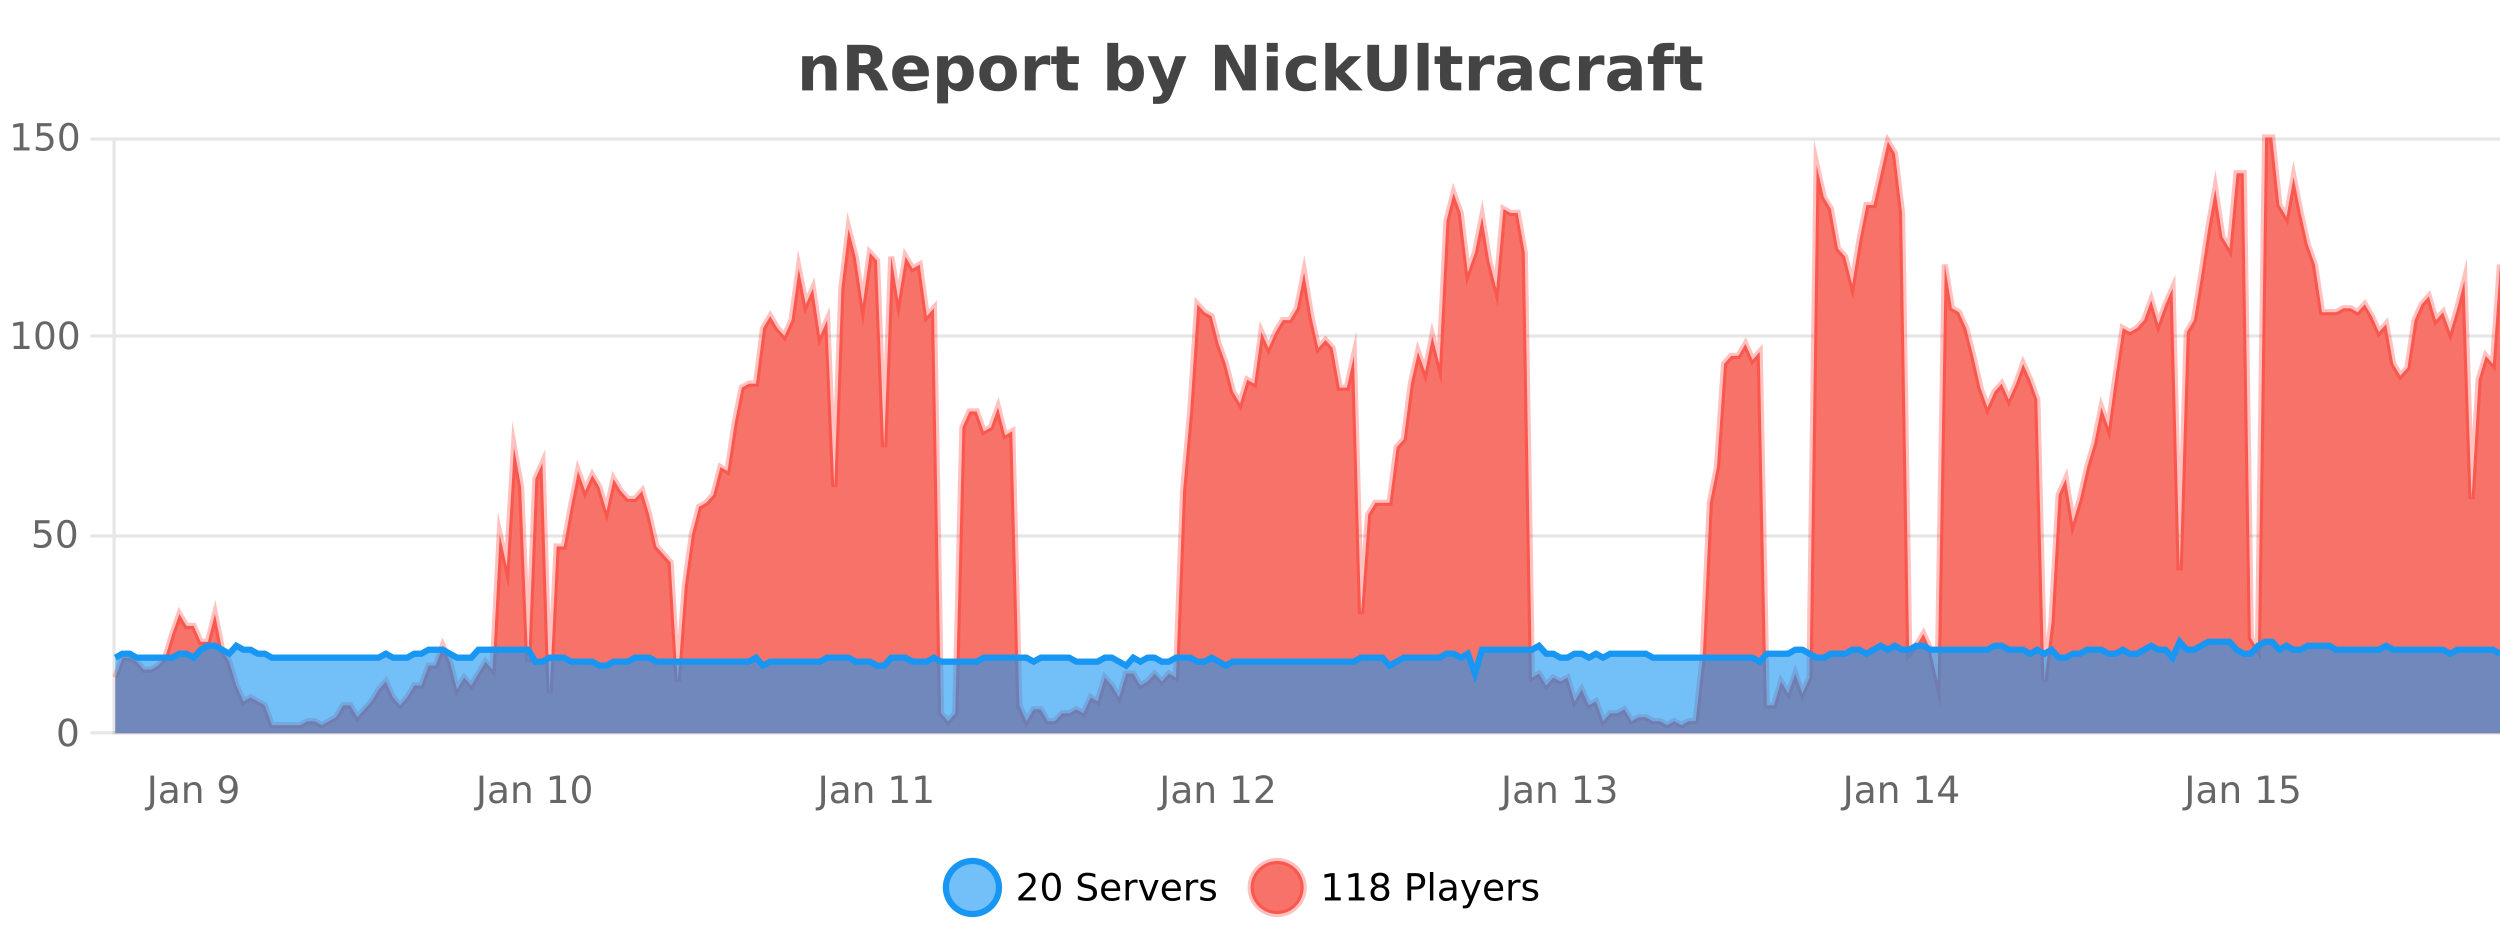 <?xml version="1.0" encoding="UTF-8"?>
<svg xmlns="http://www.w3.org/2000/svg" xmlns:xlink="http://www.w3.org/1999/xlink" width="800pt" height="300pt" viewBox="0 0 800 300" version="1.1">
<defs>
<clipPath id="clip1">
  <path d="M 274 263 L 348 263 L 348 300 L 274 300 Z M 274 263 "/>
</clipPath>
<clipPath id="clip2">
  <path d="M 371 263 L 446 263 L 446 300 L 371 300 Z M 371 263 "/>
</clipPath>
<clipPath id="clip3">
  <path d="M 36.906 44 L 800 44 L 800 234.602 L 36.906 234.602 Z M 36.906 44 "/>
</clipPath>
<clipPath id="clip4">
  <path d="M 35.906 43 L 800 43 L 800 235.602 L 35.906 235.602 Z M 35.906 43 "/>
</clipPath>
<clipPath id="clip5">
  <path d="M 36.906 205 L 800 205 L 800 234.602 L 36.906 234.602 Z M 36.906 205 "/>
</clipPath>
<clipPath id="clip6">
  <path d="M 35.906 177 L 800 177 L 800 235.602 L 35.906 235.602 Z M 35.906 177 "/>
</clipPath>
</defs>
<g id="surface179021">
<rect x="0" y="0" width="800" height="300" style="fill:rgb(100%,100%,100%);fill-opacity:1;stroke:none;"/>
<path style="fill:none;stroke-width:1;stroke-linecap:butt;stroke-linejoin:miter;stroke:rgb(0%,0%,0%);stroke-opacity:0.098;stroke-miterlimit:10;" d="M 37 234.5 L 800 234.5 "/>
<path style="fill:none;stroke-width:1;stroke-linecap:butt;stroke-linejoin:miter;stroke:rgb(0%,0%,0%);stroke-opacity:0.098;stroke-miterlimit:10;" d="M 28.906 234.5 L 36 234.5 "/>
<path style="fill:none;stroke-width:1;stroke-linecap:butt;stroke-linejoin:miter;stroke:rgb(0%,0%,0%);stroke-opacity:0.098;stroke-miterlimit:10;" d="M 37 171.5 L 800 171.5 "/>
<path style="fill:none;stroke-width:1;stroke-linecap:butt;stroke-linejoin:miter;stroke:rgb(0%,0%,0%);stroke-opacity:0.098;stroke-miterlimit:10;" d="M 28.906 171.5 L 36 171.5 "/>
<path style="fill:none;stroke-width:1;stroke-linecap:butt;stroke-linejoin:miter;stroke:rgb(0%,0%,0%);stroke-opacity:0.098;stroke-miterlimit:10;" d="M 37 107.5 L 800 107.5 "/>
<path style="fill:none;stroke-width:1;stroke-linecap:butt;stroke-linejoin:miter;stroke:rgb(0%,0%,0%);stroke-opacity:0.098;stroke-miterlimit:10;" d="M 28.906 107.5 L 36 107.5 "/>
<path style="fill:none;stroke-width:1;stroke-linecap:butt;stroke-linejoin:miter;stroke:rgb(0%,0%,0%);stroke-opacity:0.098;stroke-miterlimit:10;" d="M 37 44.5 L 800 44.5 "/>
<path style="fill:none;stroke-width:1;stroke-linecap:butt;stroke-linejoin:miter;stroke:rgb(0%,0%,0%);stroke-opacity:0.098;stroke-miterlimit:10;" d="M 28.906 44.5 L 36 44.5 "/>
<path style=" stroke:none;fill-rule:nonzero;fill:rgb(9.02%,58.824%,95.294%);fill-opacity:0.6;" d="M 319.672 284 C 319.672 288.688 315.871 292.484 311.188 292.484 C 306.5 292.484 302.699 288.688 302.699 284 C 302.699 279.312 306.5 275.516 311.188 275.516 C 315.871 275.516 319.672 279.312 319.672 284 Z M 319.672 284 "/>
<g clip-path="url(#clip1)" clip-rule="nonzero">
<path style="fill:none;stroke-width:2;stroke-linecap:butt;stroke-linejoin:miter;stroke:rgb(9.02%,58.824%,95.294%);stroke-opacity:1;stroke-miterlimit:10;" d="M 319.672 284 C 319.672 288.688 315.871 292.484 311.188 292.484 C 306.5 292.484 302.699 288.688 302.699 284 C 302.699 279.312 306.5 275.516 311.188 275.516 C 315.871 275.516 319.672 279.312 319.672 284 Z M 319.672 284 "/>
</g>
<path style=" stroke:none;fill-rule:nonzero;fill:rgb(0%,0%,0%);fill-opacity:1;" d="M 327.297 287.156 L 331.438 287.156 L 331.438 288.156 L 325.875 288.156 L 325.875 287.156 C 326.32 286.699 326.93 286.078 327.703 285.297 C 328.484 284.508 328.973 283.996 329.172 283.766 C 329.555 283.352 329.82 282.996 329.969 282.703 C 330.125 282.402 330.203 282.109 330.203 281.828 C 330.203 281.359 330.035 280.98 329.703 280.688 C 329.379 280.398 328.957 280.25 328.438 280.25 C 328.062 280.25 327.664 280.312 327.25 280.438 C 326.844 280.562 326.406 280.762 325.938 281.031 L 325.938 279.828 C 326.414 279.641 326.859 279.5 327.266 279.406 C 327.68 279.305 328.062 279.25 328.406 279.25 C 329.312 279.25 330.035 279.48 330.578 279.938 C 331.117 280.387 331.391 280.992 331.391 281.75 C 331.391 282.105 331.32 282.445 331.188 282.766 C 331.051 283.09 330.805 283.469 330.453 283.906 C 330.348 284.023 330.035 284.352 329.516 284.891 C 328.992 285.434 328.254 286.188 327.297 287.156 Z M 336.449 280.188 C 335.844 280.188 335.387 280.492 335.074 281.094 C 334.77 281.688 334.621 282.59 334.621 283.797 C 334.621 284.996 334.77 285.898 335.074 286.5 C 335.387 287.094 335.844 287.391 336.449 287.391 C 337.062 287.391 337.52 287.094 337.824 286.5 C 338.137 285.898 338.293 284.996 338.293 283.797 C 338.293 282.59 338.137 281.688 337.824 281.094 C 337.52 280.492 337.062 280.188 336.449 280.188 Z M 336.449 279.25 C 337.426 279.25 338.176 279.641 338.699 280.422 C 339.219 281.195 339.48 282.32 339.48 283.797 C 339.48 285.266 339.219 286.391 338.699 287.172 C 338.176 287.945 337.426 288.328 336.449 288.328 C 335.469 288.328 334.719 287.945 334.199 287.172 C 333.688 286.391 333.434 285.266 333.434 283.797 C 333.434 282.32 333.688 281.195 334.199 280.422 C 334.719 279.641 335.469 279.25 336.449 279.25 Z M 350.508 279.688 L 350.508 280.844 C 350.059 280.637 349.633 280.48 349.227 280.375 C 348.828 280.262 348.449 280.203 348.086 280.203 C 347.438 280.203 346.938 280.328 346.586 280.578 C 346.242 280.828 346.07 281.188 346.07 281.656 C 346.07 282.043 346.184 282.336 346.414 282.531 C 346.641 282.73 347.086 282.887 347.742 283 L 348.445 283.156 C 349.328 283.324 349.98 283.621 350.398 284.047 C 350.824 284.465 351.039 285.027 351.039 285.734 C 351.039 286.59 350.75 287.234 350.18 287.672 C 349.617 288.109 348.781 288.328 347.68 288.328 C 347.273 288.328 346.836 288.281 346.367 288.188 C 345.898 288.094 345.414 287.953 344.914 287.766 L 344.914 286.547 C 345.391 286.82 345.859 287.023 346.32 287.156 C 346.789 287.293 347.242 287.359 347.68 287.359 C 348.355 287.359 348.875 287.23 349.242 286.969 C 349.617 286.699 349.805 286.32 349.805 285.828 C 349.805 285.402 349.668 285.07 349.398 284.828 C 349.137 284.578 348.703 284.398 348.102 284.281 L 347.383 284.141 C 346.496 283.965 345.855 283.688 345.461 283.312 C 345.074 282.938 344.883 282.418 344.883 281.75 C 344.883 280.969 345.152 280.359 345.695 279.922 C 346.234 279.477 346.984 279.25 347.945 279.25 C 348.359 279.25 348.777 279.289 349.195 279.359 C 349.621 279.434 350.059 279.543 350.508 279.688 Z M 358.453 284.609 L 358.453 285.125 L 353.484 285.125 C 353.535 285.875 353.758 286.445 354.156 286.828 C 354.562 287.215 355.117 287.406 355.828 287.406 C 356.242 287.406 356.645 287.359 357.031 287.266 C 357.426 287.164 357.816 287.008 358.203 286.797 L 358.203 287.828 C 357.805 287.984 357.406 288.105 357 288.188 C 356.594 288.281 356.18 288.328 355.766 288.328 C 354.723 288.328 353.895 288.027 353.281 287.422 C 352.664 286.809 352.359 285.98 352.359 284.938 C 352.359 283.867 352.648 283.016 353.234 282.391 C 353.816 281.758 354.598 281.438 355.578 281.438 C 356.461 281.438 357.16 281.727 357.672 282.297 C 358.191 282.859 358.453 283.633 358.453 284.609 Z M 357.375 284.281 C 357.363 283.699 357.195 283.23 356.875 282.875 C 356.551 282.523 356.125 282.344 355.594 282.344 C 354.988 282.344 354.504 282.516 354.141 282.859 C 353.785 283.203 353.582 283.684 353.531 284.297 Z M 364.023 282.594 C 363.898 282.531 363.762 282.484 363.617 282.453 C 363.48 282.414 363.324 282.391 363.148 282.391 C 362.543 282.391 362.074 282.59 361.742 282.984 C 361.418 283.383 361.258 283.953 361.258 284.703 L 361.258 288.156 L 360.18 288.156 L 360.18 281.594 L 361.258 281.594 L 361.258 282.609 C 361.484 282.215 361.781 281.922 362.148 281.734 C 362.512 281.539 362.953 281.438 363.477 281.438 C 363.547 281.438 363.625 281.445 363.711 281.453 C 363.805 281.465 363.902 281.48 364.008 281.5 Z M 364.379 281.594 L 365.52 281.594 L 367.566 287.094 L 369.629 281.594 L 370.77 281.594 L 368.301 288.156 L 366.832 288.156 Z M 377.871 284.609 L 377.871 285.125 L 372.902 285.125 C 372.953 285.875 373.176 286.445 373.574 286.828 C 373.98 287.215 374.535 287.406 375.246 287.406 C 375.66 287.406 376.062 287.359 376.449 287.266 C 376.844 287.164 377.234 287.008 377.621 286.797 L 377.621 287.828 C 377.223 287.984 376.824 288.105 376.418 288.188 C 376.012 288.281 375.598 288.328 375.184 288.328 C 374.141 288.328 373.312 288.027 372.699 287.422 C 372.082 286.809 371.777 285.98 371.777 284.938 C 371.777 283.867 372.066 283.016 372.652 282.391 C 373.234 281.758 374.016 281.438 374.996 281.438 C 375.879 281.438 376.578 281.727 377.09 282.297 C 377.609 282.859 377.871 283.633 377.871 284.609 Z M 376.793 284.281 C 376.781 283.699 376.613 283.23 376.293 282.875 C 375.969 282.523 375.543 282.344 375.012 282.344 C 374.406 282.344 373.922 282.516 373.559 282.859 C 373.203 283.203 373 283.684 372.949 284.297 Z M 383.441 282.594 C 383.316 282.531 383.18 282.484 383.035 282.453 C 382.898 282.414 382.742 282.391 382.566 282.391 C 381.961 282.391 381.492 282.59 381.16 282.984 C 380.836 283.383 380.676 283.953 380.676 284.703 L 380.676 288.156 L 379.598 288.156 L 379.598 281.594 L 380.676 281.594 L 380.676 282.609 C 380.902 282.215 381.199 281.922 381.566 281.734 C 381.93 281.539 382.371 281.438 382.895 281.438 C 382.965 281.438 383.043 281.445 383.129 281.453 C 383.223 281.465 383.32 281.48 383.426 281.5 Z M 388.75 281.781 L 388.75 282.812 C 388.445 282.656 388.129 282.543 387.797 282.469 C 387.473 282.387 387.133 282.344 386.781 282.344 C 386.25 282.344 385.848 282.43 385.578 282.594 C 385.305 282.75 385.172 282.996 385.172 283.328 C 385.172 283.578 385.266 283.777 385.453 283.922 C 385.648 284.059 386.039 284.188 386.625 284.312 L 386.984 284.406 C 387.754 284.562 388.301 284.793 388.625 285.094 C 388.945 285.398 389.109 285.812 389.109 286.344 C 389.109 286.961 388.863 287.445 388.375 287.797 C 387.895 288.152 387.234 288.328 386.391 288.328 C 386.035 288.328 385.664 288.289 385.281 288.219 C 384.906 288.156 384.508 288.059 384.094 287.922 L 384.094 286.797 C 384.488 287.008 384.879 287.164 385.266 287.266 C 385.648 287.371 386.035 287.422 386.422 287.422 C 386.922 287.422 387.305 287.34 387.578 287.172 C 387.859 286.996 388 286.746 388 286.422 C 388 286.133 387.898 285.906 387.703 285.75 C 387.504 285.594 387.07 285.445 386.406 285.297 L 386.031 285.219 C 385.363 285.074 384.879 284.855 384.578 284.562 C 384.285 284.273 384.141 283.875 384.141 283.375 C 384.141 282.75 384.359 282.273 384.797 281.938 C 385.234 281.605 385.852 281.438 386.656 281.438 C 387.051 281.438 387.426 281.469 387.781 281.531 C 388.133 281.586 388.457 281.668 388.75 281.781 Z M 321.188 277.016 "/>
<path style=" stroke:none;fill-rule:nonzero;fill:rgb(96.863%,44.706%,40.784%);fill-opacity:1;" d="M 417.172 284 C 417.172 288.688 413.375 292.484 408.688 292.484 C 404 292.484 400.203 288.688 400.203 284 C 400.203 279.312 404 275.516 408.688 275.516 C 413.375 275.516 417.172 279.312 417.172 284 Z M 417.172 284 "/>
<g clip-path="url(#clip2)" clip-rule="nonzero">
<path style="fill:none;stroke-width:2;stroke-linecap:butt;stroke-linejoin:miter;stroke:rgb(100%,4.706%,0%);stroke-opacity:0.247;stroke-miterlimit:10;" d="M 417.172 284 C 417.172 288.688 413.375 292.484 408.688 292.484 C 404 292.484 400.203 288.688 400.203 284 C 400.203 279.312 404 275.516 408.688 275.516 C 413.375 275.516 417.172 279.312 417.172 284 Z M 417.172 284 "/>
</g>
<path style=" stroke:none;fill-rule:nonzero;fill:rgb(0%,0%,0%);fill-opacity:1;" d="M 423.984 287.156 L 425.922 287.156 L 425.922 280.484 L 423.812 280.906 L 423.812 279.828 L 425.906 279.406 L 427.094 279.406 L 427.094 287.156 L 429.031 287.156 L 429.031 288.156 L 423.984 288.156 Z M 431.621 287.156 L 433.559 287.156 L 433.559 280.484 L 431.449 280.906 L 431.449 279.828 L 433.543 279.406 L 434.73 279.406 L 434.73 287.156 L 436.668 287.156 L 436.668 288.156 L 431.621 288.156 Z M 441.586 284 C 441.023 284 440.578 284.152 440.258 284.453 C 439.934 284.758 439.773 285.168 439.773 285.688 C 439.773 286.219 439.934 286.637 440.258 286.938 C 440.578 287.242 441.023 287.391 441.586 287.391 C 442.148 287.391 442.59 287.242 442.914 286.938 C 443.234 286.637 443.398 286.219 443.398 285.688 C 443.398 285.168 443.234 284.758 442.914 284.453 C 442.602 284.152 442.156 284 441.586 284 Z M 440.398 283.5 C 439.898 283.375 439.5 283.141 439.211 282.797 C 438.93 282.445 438.789 282.016 438.789 281.516 C 438.789 280.82 439.039 280.266 439.539 279.859 C 440.039 279.453 440.719 279.25 441.586 279.25 C 442.461 279.25 443.141 279.453 443.633 279.859 C 444.133 280.266 444.383 280.82 444.383 281.516 C 444.383 282.016 444.242 282.445 443.961 282.797 C 443.68 283.141 443.281 283.375 442.773 283.5 C 443.344 283.637 443.789 283.898 444.102 284.281 C 444.422 284.668 444.586 285.137 444.586 285.688 C 444.586 286.543 444.324 287.199 443.805 287.656 C 443.293 288.105 442.555 288.328 441.586 288.328 C 440.625 288.328 439.887 288.105 439.367 287.656 C 438.844 287.199 438.586 286.543 438.586 285.688 C 438.586 285.137 438.746 284.668 439.07 284.281 C 439.391 283.898 439.836 283.637 440.398 283.5 Z M 439.977 281.625 C 439.977 282.086 440.117 282.438 440.398 282.688 C 440.68 282.938 441.074 283.062 441.586 283.062 C 442.094 283.062 442.492 282.938 442.773 282.688 C 443.062 282.438 443.211 282.086 443.211 281.625 C 443.211 281.18 443.062 280.828 442.773 280.578 C 442.492 280.32 442.094 280.188 441.586 280.188 C 441.074 280.188 440.68 280.32 440.398 280.578 C 440.117 280.828 439.977 281.18 439.977 281.625 Z M 451.578 280.375 L 451.578 283.672 L 453.062 283.672 C 453.613 283.672 454.039 283.531 454.344 283.25 C 454.645 282.961 454.797 282.547 454.797 282.016 C 454.797 281.496 454.645 281.094 454.344 280.812 C 454.039 280.523 453.613 280.375 453.062 280.375 Z M 450.391 279.406 L 453.062 279.406 C 454.051 279.406 454.797 279.633 455.297 280.078 C 455.797 280.516 456.047 281.164 456.047 282.016 C 456.047 282.883 455.797 283.539 455.297 283.984 C 454.797 284.422 454.051 284.641 453.062 284.641 L 451.578 284.641 L 451.578 288.156 L 450.391 288.156 Z M 457.582 279.031 L 458.66 279.031 L 458.66 288.156 L 457.582 288.156 Z M 463.898 284.859 C 463.031 284.859 462.43 284.961 462.086 285.156 C 461.75 285.355 461.586 285.695 461.586 286.172 C 461.586 286.559 461.711 286.867 461.961 287.094 C 462.219 287.312 462.562 287.422 462.992 287.422 C 463.594 287.422 464.074 287.215 464.43 286.797 C 464.793 286.371 464.977 285.805 464.977 285.094 L 464.977 284.859 Z M 466.055 284.406 L 466.055 288.156 L 464.977 288.156 L 464.977 287.156 C 464.727 287.555 464.418 287.852 464.055 288.047 C 463.688 288.234 463.242 288.328 462.711 288.328 C 462.031 288.328 461.496 288.141 461.102 287.766 C 460.703 287.383 460.508 286.875 460.508 286.25 C 460.508 285.512 460.75 284.953 461.242 284.578 C 461.742 284.203 462.48 284.016 463.461 284.016 L 464.977 284.016 L 464.977 283.906 C 464.977 283.406 464.809 283.023 464.477 282.75 C 464.152 282.48 463.699 282.344 463.117 282.344 C 462.742 282.344 462.371 282.391 462.008 282.484 C 461.652 282.578 461.312 282.715 460.992 282.891 L 460.992 281.891 C 461.387 281.734 461.766 281.621 462.133 281.547 C 462.508 281.477 462.871 281.438 463.227 281.438 C 464.172 281.438 464.883 281.684 465.352 282.172 C 465.82 282.664 466.055 283.406 466.055 284.406 Z M 471.004 288.766 C 470.699 289.547 470.402 290.055 470.113 290.297 C 469.82 290.535 469.434 290.656 468.957 290.656 L 468.098 290.656 L 468.098 289.75 L 468.723 289.75 C 469.023 289.75 469.254 289.676 469.41 289.531 C 469.574 289.395 469.758 289.066 469.957 288.547 L 470.16 288.047 L 467.504 281.594 L 468.645 281.594 L 470.691 286.719 L 472.754 281.594 L 473.895 281.594 Z M 480.996 284.609 L 480.996 285.125 L 476.027 285.125 C 476.078 285.875 476.301 286.445 476.699 286.828 C 477.105 287.215 477.66 287.406 478.371 287.406 C 478.785 287.406 479.188 287.359 479.574 287.266 C 479.969 287.164 480.359 287.008 480.746 286.797 L 480.746 287.828 C 480.348 287.984 479.949 288.105 479.543 288.188 C 479.137 288.281 478.723 288.328 478.309 288.328 C 477.266 288.328 476.438 288.027 475.824 287.422 C 475.207 286.809 474.902 285.98 474.902 284.938 C 474.902 283.867 475.191 283.016 475.777 282.391 C 476.359 281.758 477.141 281.438 478.121 281.438 C 479.004 281.438 479.703 281.727 480.215 282.297 C 480.734 282.859 480.996 283.633 480.996 284.609 Z M 479.918 284.281 C 479.906 283.699 479.738 283.23 479.418 282.875 C 479.094 282.523 478.668 282.344 478.137 282.344 C 477.531 282.344 477.047 282.516 476.684 282.859 C 476.328 283.203 476.125 283.684 476.074 284.297 Z M 486.566 282.594 C 486.441 282.531 486.305 282.484 486.16 282.453 C 486.023 282.414 485.867 282.391 485.691 282.391 C 485.086 282.391 484.617 282.59 484.285 282.984 C 483.961 283.383 483.801 283.953 483.801 284.703 L 483.801 288.156 L 482.723 288.156 L 482.723 281.594 L 483.801 281.594 L 483.801 282.609 C 484.027 282.215 484.324 281.922 484.691 281.734 C 485.055 281.539 485.496 281.438 486.02 281.438 C 486.09 281.438 486.168 281.445 486.254 281.453 C 486.348 281.465 486.445 281.48 486.551 281.5 Z M 491.875 281.781 L 491.875 282.812 C 491.57 282.656 491.254 282.543 490.922 282.469 C 490.598 282.387 490.258 282.344 489.906 282.344 C 489.375 282.344 488.973 282.43 488.703 282.594 C 488.43 282.75 488.297 282.996 488.297 283.328 C 488.297 283.578 488.391 283.777 488.578 283.922 C 488.773 284.059 489.164 284.188 489.75 284.312 L 490.109 284.406 C 490.879 284.562 491.426 284.793 491.75 285.094 C 492.07 285.398 492.234 285.812 492.234 286.344 C 492.234 286.961 491.988 287.445 491.5 287.797 C 491.02 288.152 490.359 288.328 489.516 288.328 C 489.16 288.328 488.789 288.289 488.406 288.219 C 488.031 288.156 487.633 288.059 487.219 287.922 L 487.219 286.797 C 487.613 287.008 488.004 287.164 488.391 287.266 C 488.773 287.371 489.16 287.422 489.547 287.422 C 490.047 287.422 490.43 287.34 490.703 287.172 C 490.984 286.996 491.125 286.746 491.125 286.422 C 491.125 286.133 491.023 285.906 490.828 285.75 C 490.629 285.594 490.195 285.445 489.531 285.297 L 489.156 285.219 C 488.488 285.074 488.004 284.855 487.703 284.562 C 487.41 284.273 487.266 283.875 487.266 283.375 C 487.266 282.75 487.484 282.273 487.922 281.938 C 488.359 281.605 488.977 281.438 489.781 281.438 C 490.176 281.438 490.551 281.469 490.906 281.531 C 491.258 281.586 491.582 281.668 491.875 281.781 Z M 418.688 277.016 "/>
<path style=" stroke:none;fill-rule:nonzero;fill:rgb(26.667%,26.667%,26.667%);fill-opacity:1;" d="M 267.672 22.266 L 267.672 28.922 L 264.156 28.922 L 264.156 23.828 C 264.156 22.883 264.133 22.23 264.094 21.875 C 264.051 21.512 263.977 21.246 263.875 21.078 C 263.738 20.852 263.551 20.672 263.312 20.547 C 263.082 20.422 262.816 20.359 262.516 20.359 C 261.785 20.359 261.211 20.641 260.797 21.203 C 260.379 21.766 260.172 22.547 260.172 23.547 L 260.172 28.922 L 256.688 28.922 L 256.688 17.984 L 260.172 17.984 L 260.172 19.578 C 260.703 18.945 261.266 18.477 261.859 18.172 C 262.453 17.871 263.102 17.719 263.812 17.719 C 265.082 17.719 266.039 18.109 266.688 18.891 C 267.344 19.664 267.672 20.789 267.672 22.266 Z M 276.41 20.812 C 277.199 20.812 277.77 20.668 278.113 20.375 C 278.457 20.074 278.629 19.59 278.629 18.922 C 278.629 18.258 278.457 17.781 278.113 17.5 C 277.77 17.211 277.199 17.062 276.41 17.062 L 274.832 17.062 L 274.832 20.812 Z M 274.832 23.406 L 274.832 28.922 L 271.082 28.922 L 271.082 14.344 L 276.816 14.344 C 278.73 14.344 280.137 14.668 281.035 15.312 C 281.93 15.961 282.379 16.977 282.379 18.359 C 282.379 19.328 282.145 20.125 281.676 20.75 C 281.215 21.367 280.52 21.82 279.582 22.109 C 280.09 22.227 280.551 22.492 280.957 22.906 C 281.363 23.312 281.773 23.938 282.191 24.781 L 284.238 28.922 L 280.238 28.922 L 278.457 25.297 C 278.102 24.57 277.738 24.074 277.363 23.812 C 276.996 23.543 276.508 23.406 275.895 23.406 Z M 297.234 23.422 L 297.234 24.422 L 289.062 24.422 C 289.145 25.246 289.441 25.859 289.953 26.266 C 290.461 26.672 291.172 26.875 292.078 26.875 C 292.816 26.875 293.57 26.766 294.344 26.547 C 295.113 26.328 295.906 26 296.719 25.562 L 296.719 28.25 C 295.895 28.562 295.066 28.797 294.234 28.953 C 293.41 29.117 292.586 29.203 291.766 29.203 C 289.785 29.203 288.242 28.703 287.141 27.703 C 286.047 26.695 285.5 25.281 285.5 23.469 C 285.5 21.68 286.035 20.273 287.109 19.25 C 288.191 18.23 289.676 17.719 291.562 17.719 C 293.281 17.719 294.656 18.242 295.688 19.281 C 296.719 20.312 297.234 21.695 297.234 23.422 Z M 293.641 22.266 C 293.641 21.602 293.445 21.062 293.062 20.656 C 292.676 20.25 292.172 20.047 291.547 20.047 C 290.867 20.047 290.316 20.242 289.891 20.625 C 289.473 21 289.211 21.547 289.109 22.266 Z M 303.375 27.344 L 303.375 33.078 L 299.891 33.078 L 299.891 17.984 L 303.375 17.984 L 303.375 19.578 C 303.863 18.945 304.398 18.477 304.984 18.172 C 305.566 17.871 306.238 17.719 307 17.719 C 308.352 17.719 309.461 18.258 310.328 19.328 C 311.191 20.402 311.625 21.781 311.625 23.469 C 311.625 25.148 311.191 26.523 310.328 27.594 C 309.461 28.668 308.352 29.203 307 29.203 C 306.238 29.203 305.566 29.051 304.984 28.75 C 304.398 28.449 303.863 27.98 303.375 27.344 Z M 305.703 20.266 C 304.953 20.266 304.375 20.543 303.969 21.094 C 303.57 21.637 303.375 22.43 303.375 23.469 C 303.375 24.5 303.57 25.293 303.969 25.844 C 304.375 26.398 304.953 26.672 305.703 26.672 C 306.453 26.672 307.023 26.402 307.422 25.859 C 307.816 25.309 308.016 24.512 308.016 23.469 C 308.016 22.43 307.816 21.637 307.422 21.094 C 307.023 20.543 306.453 20.266 305.703 20.266 Z M 319.41 20.219 C 318.629 20.219 318.035 20.5 317.629 21.062 C 317.223 21.617 317.02 22.418 317.02 23.469 C 317.02 24.512 317.223 25.312 317.629 25.875 C 318.035 26.43 318.629 26.703 319.41 26.703 C 320.168 26.703 320.746 26.43 321.145 25.875 C 321.551 25.312 321.754 24.512 321.754 23.469 C 321.754 22.418 321.551 21.617 321.145 21.062 C 320.746 20.5 320.168 20.219 319.41 20.219 Z M 319.41 17.719 C 321.285 17.719 322.746 18.23 323.801 19.25 C 324.863 20.262 325.395 21.668 325.395 23.469 C 325.395 25.262 324.863 26.668 323.801 27.688 C 322.746 28.699 321.285 29.203 319.41 29.203 C 317.512 29.203 316.035 28.699 314.973 27.688 C 313.91 26.668 313.379 25.262 313.379 23.469 C 313.379 21.668 313.91 20.262 314.973 19.25 C 316.035 18.23 317.512 17.719 319.41 17.719 Z M 336.07 20.969 C 335.758 20.824 335.449 20.719 335.148 20.656 C 334.844 20.586 334.543 20.547 334.242 20.547 C 333.336 20.547 332.637 20.836 332.148 21.406 C 331.668 21.98 331.43 22.805 331.43 23.875 L 331.43 28.922 L 327.945 28.922 L 327.945 17.984 L 331.43 17.984 L 331.43 19.781 C 331.875 19.062 332.391 18.543 332.977 18.219 C 333.559 17.887 334.258 17.719 335.07 17.719 C 335.195 17.719 335.324 17.727 335.461 17.734 C 335.594 17.746 335.793 17.766 336.055 17.797 Z M 341.625 14.875 L 341.625 17.984 L 345.234 17.984 L 345.234 20.484 L 341.625 20.484 L 341.625 25.125 C 341.625 25.637 341.723 25.98 341.922 26.156 C 342.129 26.336 342.531 26.422 343.125 26.422 L 344.922 26.422 L 344.922 28.922 L 341.922 28.922 C 340.547 28.922 339.566 28.637 338.984 28.062 C 338.41 27.48 338.125 26.5 338.125 25.125 L 338.125 20.484 L 336.391 20.484 L 336.391 17.984 L 338.125 17.984 L 338.125 14.875 Z M 360.148 26.672 C 360.898 26.672 361.469 26.402 361.867 25.859 C 362.262 25.309 362.461 24.512 362.461 23.469 C 362.461 22.43 362.262 21.637 361.867 21.094 C 361.469 20.543 360.898 20.266 360.148 20.266 C 359.398 20.266 358.82 20.543 358.414 21.094 C 358.016 21.637 357.82 22.43 357.82 23.469 C 357.82 24.5 358.016 25.293 358.414 25.844 C 358.82 26.398 359.398 26.672 360.148 26.672 Z M 357.82 19.578 C 358.309 18.945 358.844 18.477 359.43 18.172 C 360.012 17.871 360.684 17.719 361.445 17.719 C 362.797 17.719 363.906 18.258 364.773 19.328 C 365.637 20.402 366.07 21.781 366.07 23.469 C 366.07 25.148 365.637 26.523 364.773 27.594 C 363.906 28.668 362.797 29.203 361.445 29.203 C 360.684 29.203 360.012 29.051 359.43 28.75 C 358.844 28.449 358.309 27.98 357.82 27.344 L 357.82 28.922 L 354.336 28.922 L 354.336 13.719 L 357.82 13.719 Z M 367.211 17.984 L 370.695 17.984 L 373.648 25.406 L 376.148 17.984 L 379.633 17.984 L 375.039 29.953 C 374.578 31.172 374.039 32.02 373.414 32.5 C 372.797 32.988 371.992 33.234 370.992 33.234 L 368.961 33.234 L 368.961 30.938 L 370.055 30.938 C 370.648 30.938 371.078 30.844 371.352 30.656 C 371.621 30.469 371.828 30.129 371.977 29.641 L 372.086 29.344 Z M 388.805 14.344 L 392.992 14.344 L 398.305 24.344 L 398.305 14.344 L 401.867 14.344 L 401.867 28.922 L 397.664 28.922 L 392.367 18.922 L 392.367 28.922 L 388.805 28.922 Z M 405.391 17.984 L 408.875 17.984 L 408.875 28.922 L 405.391 28.922 Z M 405.391 13.719 L 408.875 13.719 L 408.875 16.578 L 405.391 16.578 Z M 421.07 18.328 L 421.07 21.172 C 420.602 20.852 420.125 20.609 419.648 20.453 C 419.168 20.297 418.668 20.219 418.148 20.219 C 417.18 20.219 416.418 20.508 415.867 21.078 C 415.324 21.641 415.055 22.438 415.055 23.469 C 415.055 24.492 415.324 25.289 415.867 25.859 C 416.418 26.422 417.18 26.703 418.148 26.703 C 418.699 26.703 419.219 26.625 419.711 26.469 C 420.199 26.305 420.652 26.059 421.07 25.734 L 421.07 28.594 C 420.527 28.805 419.977 28.953 419.414 29.047 C 418.852 29.148 418.281 29.203 417.711 29.203 C 415.742 29.203 414.199 28.699 413.086 27.688 C 411.969 26.68 411.414 25.273 411.414 23.469 C 411.414 21.656 411.969 20.246 413.086 19.234 C 414.199 18.227 415.742 17.719 417.711 17.719 C 418.281 17.719 418.844 17.773 419.398 17.875 C 419.961 17.969 420.516 18.121 421.07 18.328 Z M 424.102 13.719 L 427.586 13.719 L 427.586 22 L 431.617 17.984 L 435.68 17.984 L 430.336 23 L 436.102 28.922 L 431.852 28.922 L 427.586 24.359 L 427.586 28.922 L 424.102 28.922 Z M 437.555 14.344 L 441.305 14.344 L 441.305 23.078 C 441.305 24.289 441.5 25.152 441.898 25.672 C 442.293 26.184 442.934 26.438 443.82 26.438 C 444.727 26.438 445.371 26.184 445.758 25.672 C 446.152 25.152 446.352 24.289 446.352 23.078 L 446.352 14.344 L 450.117 14.344 L 450.117 23.078 C 450.117 25.141 449.594 26.68 448.555 27.688 C 447.523 28.699 445.945 29.203 443.82 29.203 C 441.703 29.203 440.133 28.699 439.102 27.688 C 438.07 26.68 437.555 25.141 437.555 23.078 Z M 453.641 13.719 L 457.125 13.719 L 457.125 28.922 L 453.641 28.922 Z M 464.309 14.875 L 464.309 17.984 L 467.918 17.984 L 467.918 20.484 L 464.309 20.484 L 464.309 25.125 C 464.309 25.637 464.406 25.98 464.605 26.156 C 464.812 26.336 465.215 26.422 465.809 26.422 L 467.605 26.422 L 467.605 28.922 L 464.605 28.922 C 463.23 28.922 462.25 28.637 461.668 28.062 C 461.094 27.48 460.809 26.5 460.809 25.125 L 460.809 20.484 L 459.074 20.484 L 459.074 17.984 L 460.809 17.984 L 460.809 14.875 Z M 478.18 20.969 C 477.867 20.824 477.559 20.719 477.258 20.656 C 476.953 20.586 476.652 20.547 476.352 20.547 C 475.445 20.547 474.746 20.836 474.258 21.406 C 473.777 21.98 473.539 22.805 473.539 23.875 L 473.539 28.922 L 470.055 28.922 L 470.055 17.984 L 473.539 17.984 L 473.539 19.781 C 473.984 19.062 474.5 18.543 475.086 18.219 C 475.668 17.887 476.367 17.719 477.18 17.719 C 477.305 17.719 477.434 17.727 477.57 17.734 C 477.703 17.746 477.902 17.766 478.164 17.797 Z M 484.812 24 C 484.082 24 483.535 24.125 483.172 24.375 C 482.805 24.617 482.625 24.98 482.625 25.469 C 482.625 25.906 482.77 26.25 483.062 26.5 C 483.363 26.75 483.773 26.875 484.297 26.875 C 484.953 26.875 485.504 26.641 485.953 26.172 C 486.41 25.703 486.641 25.117 486.641 24.406 L 486.641 24 Z M 490.156 22.688 L 490.156 28.922 L 486.641 28.922 L 486.641 27.297 C 486.172 27.965 485.641 28.449 485.047 28.75 C 484.461 29.051 483.75 29.203 482.906 29.203 C 481.781 29.203 480.863 28.875 480.156 28.219 C 479.445 27.555 479.094 26.695 479.094 25.641 C 479.094 24.359 479.531 23.422 480.406 22.828 C 481.289 22.227 482.68 21.922 484.578 21.922 L 486.641 21.922 L 486.641 21.641 C 486.641 21.09 486.422 20.688 485.984 20.438 C 485.547 20.18 484.863 20.047 483.938 20.047 C 483.188 20.047 482.488 20.125 481.844 20.281 C 481.195 20.43 480.598 20.648 480.047 20.938 L 480.047 18.281 C 480.797 18.094 481.547 17.953 482.297 17.859 C 483.055 17.766 483.816 17.719 484.578 17.719 C 486.547 17.719 487.969 18.109 488.844 18.891 C 489.719 19.664 490.156 20.93 490.156 22.688 Z M 502.242 18.328 L 502.242 21.172 C 501.773 20.852 501.297 20.609 500.82 20.453 C 500.34 20.297 499.84 20.219 499.32 20.219 C 498.352 20.219 497.59 20.508 497.039 21.078 C 496.496 21.641 496.227 22.438 496.227 23.469 C 496.227 24.492 496.496 25.289 497.039 25.859 C 497.59 26.422 498.352 26.703 499.32 26.703 C 499.871 26.703 500.391 26.625 500.883 26.469 C 501.371 26.305 501.824 26.059 502.242 25.734 L 502.242 28.594 C 501.699 28.805 501.148 28.953 500.586 29.047 C 500.023 29.148 499.453 29.203 498.883 29.203 C 496.914 29.203 495.371 28.699 494.258 27.688 C 493.141 26.68 492.586 25.273 492.586 23.469 C 492.586 21.656 493.141 20.246 494.258 19.234 C 495.371 18.227 496.914 17.719 498.883 17.719 C 499.453 17.719 500.016 17.773 500.57 17.875 C 501.133 17.969 501.688 18.121 502.242 18.328 Z M 513.398 20.969 C 513.086 20.824 512.777 20.719 512.477 20.656 C 512.172 20.586 511.871 20.547 511.57 20.547 C 510.664 20.547 509.965 20.836 509.477 21.406 C 508.996 21.98 508.758 22.805 508.758 23.875 L 508.758 28.922 L 505.273 28.922 L 505.273 17.984 L 508.758 17.984 L 508.758 19.781 C 509.203 19.062 509.719 18.543 510.305 18.219 C 510.887 17.887 511.586 17.719 512.398 17.719 C 512.523 17.719 512.652 17.727 512.789 17.734 C 512.922 17.746 513.121 17.766 513.383 17.797 Z M 520.023 24 C 519.293 24 518.746 24.125 518.383 24.375 C 518.016 24.617 517.836 24.98 517.836 25.469 C 517.836 25.906 517.98 26.25 518.273 26.5 C 518.574 26.75 518.984 26.875 519.508 26.875 C 520.164 26.875 520.715 26.641 521.164 26.172 C 521.621 25.703 521.852 25.117 521.852 24.406 L 521.852 24 Z M 525.367 22.688 L 525.367 28.922 L 521.852 28.922 L 521.852 27.297 C 521.383 27.965 520.852 28.449 520.258 28.75 C 519.672 29.051 518.961 29.203 518.117 29.203 C 516.992 29.203 516.074 28.875 515.367 28.219 C 514.656 27.555 514.305 26.695 514.305 25.641 C 514.305 24.359 514.742 23.422 515.617 22.828 C 516.5 22.227 517.891 21.922 519.789 21.922 L 521.852 21.922 L 521.852 21.641 C 521.852 21.09 521.633 20.688 521.195 20.438 C 520.758 20.18 520.074 20.047 519.148 20.047 C 518.398 20.047 517.699 20.125 517.055 20.281 C 516.406 20.43 515.809 20.648 515.258 20.938 L 515.258 18.281 C 516.008 18.094 516.758 17.953 517.508 17.859 C 518.266 17.766 519.027 17.719 519.789 17.719 C 521.758 17.719 523.18 18.109 524.055 18.891 C 524.93 19.664 525.367 20.93 525.367 22.688 Z M 535.82 13.719 L 535.82 16.016 L 533.883 16.016 C 533.391 16.016 533.047 16.109 532.852 16.297 C 532.652 16.477 532.555 16.781 532.555 17.219 L 532.555 17.984 L 535.555 17.984 L 535.555 20.484 L 532.555 20.484 L 532.555 28.922 L 529.07 28.922 L 529.07 20.484 L 527.32 20.484 L 527.32 17.984 L 529.07 17.984 L 529.07 17.219 C 529.07 16.031 529.398 15.152 530.055 14.578 C 530.719 14.008 531.75 13.719 533.148 13.719 Z M 541.145 14.875 L 541.145 17.984 L 544.754 17.984 L 544.754 20.484 L 541.145 20.484 L 541.145 25.125 C 541.145 25.637 541.242 25.98 541.441 26.156 C 541.648 26.336 542.051 26.422 542.645 26.422 L 544.441 26.422 L 544.441 28.922 L 541.441 28.922 C 540.066 28.922 539.086 28.637 538.504 28.062 C 537.93 27.48 537.645 26.5 537.645 25.125 L 537.645 20.484 L 535.91 20.484 L 535.91 17.984 L 537.645 17.984 L 537.645 14.875 Z M 255 10.359 "/>
<path style="fill:none;stroke-width:1;stroke-linecap:butt;stroke-linejoin:miter;stroke:rgb(0%,0%,0%);stroke-opacity:0.098;stroke-miterlimit:10;" d="M 36 234.5 L 801 234.5 "/>
<path style=" stroke:none;fill-rule:nonzero;fill:rgb(40%,40%,40%);fill-opacity:1;" d="M 48.133 248.203 L 49.32 248.203 L 49.32 256.344 C 49.32 257.395 49.117 258.16 48.711 258.641 C 48.312 259.117 47.672 259.359 46.789 259.359 L 46.336 259.359 L 46.336 258.359 L 46.711 258.359 C 47.23 258.359 47.594 258.211 47.805 257.922 C 48.023 257.629 48.133 257.102 48.133 256.344 Z M 54.609 253.656 C 53.742 253.656 53.141 253.758 52.797 253.953 C 52.461 254.152 52.297 254.492 52.297 254.969 C 52.297 255.355 52.422 255.664 52.672 255.891 C 52.93 256.109 53.273 256.219 53.703 256.219 C 54.305 256.219 54.785 256.012 55.141 255.594 C 55.504 255.168 55.688 254.602 55.688 253.891 L 55.688 253.656 Z M 56.766 253.203 L 56.766 256.953 L 55.688 256.953 L 55.688 255.953 C 55.438 256.352 55.129 256.648 54.766 256.844 C 54.398 257.031 53.953 257.125 53.422 257.125 C 52.742 257.125 52.207 256.938 51.812 256.562 C 51.414 256.18 51.219 255.672 51.219 255.047 C 51.219 254.309 51.461 253.75 51.953 253.375 C 52.453 253 53.191 252.812 54.172 252.812 L 55.688 252.812 L 55.688 252.703 C 55.688 252.203 55.52 251.82 55.188 251.547 C 54.863 251.277 54.41 251.141 53.828 251.141 C 53.453 251.141 53.082 251.188 52.719 251.281 C 52.363 251.375 52.023 251.512 51.703 251.688 L 51.703 250.688 C 52.098 250.531 52.477 250.418 52.844 250.344 C 53.219 250.273 53.582 250.234 53.938 250.234 C 54.883 250.234 55.594 250.48 56.062 250.969 C 56.531 251.461 56.766 252.203 56.766 253.203 Z M 64.445 252.984 L 64.445 256.953 L 63.367 256.953 L 63.367 253.031 C 63.367 252.406 63.242 251.945 62.992 251.641 C 62.75 251.328 62.391 251.172 61.914 251.172 C 61.328 251.172 60.867 251.359 60.523 251.734 C 60.188 252.102 60.023 252.605 60.023 253.25 L 60.023 256.953 L 58.945 256.953 L 58.945 250.391 L 60.023 250.391 L 60.023 251.406 C 60.281 251.012 60.586 250.719 60.93 250.531 C 61.281 250.336 61.688 250.234 62.148 250.234 C 62.898 250.234 63.465 250.469 63.852 250.938 C 64.246 251.398 64.445 252.078 64.445 252.984 Z M 70.586 256.766 L 70.586 255.688 C 70.887 255.836 71.188 255.945 71.492 256.016 C 71.793 256.09 72.094 256.125 72.398 256.125 C 73.18 256.125 73.773 255.867 74.18 255.344 C 74.594 254.812 74.828 254.012 74.883 252.938 C 74.664 253.281 74.375 253.543 74.023 253.719 C 73.68 253.898 73.293 253.984 72.867 253.984 C 71.992 253.984 71.297 253.727 70.789 253.203 C 70.277 252.672 70.023 251.945 70.023 251.016 C 70.023 250.121 70.289 249.402 70.82 248.859 C 71.352 248.32 72.059 248.047 72.945 248.047 C 73.953 248.047 74.727 248.438 75.258 249.219 C 75.797 249.992 76.07 251.117 76.07 252.594 C 76.07 253.969 75.742 255.07 75.086 255.891 C 74.43 256.715 73.547 257.125 72.445 257.125 C 72.141 257.125 71.84 257.094 71.539 257.031 C 71.234 256.977 70.918 256.891 70.586 256.766 Z M 72.945 253.062 C 73.477 253.062 73.898 252.883 74.211 252.516 C 74.523 252.152 74.68 251.652 74.68 251.016 C 74.68 250.391 74.523 249.898 74.211 249.531 C 73.898 249.168 73.477 248.984 72.945 248.984 C 72.414 248.984 71.992 249.168 71.68 249.531 C 71.375 249.898 71.227 250.391 71.227 251.016 C 71.227 251.652 71.375 252.152 71.68 252.516 C 71.992 252.883 72.414 253.062 72.945 253.062 Z M 46.961 245.816 "/>
<path style=" stroke:none;fill-rule:nonzero;fill:rgb(40%,40%,40%);fill-opacity:1;" d="M 153.473 248.203 L 154.66 248.203 L 154.66 256.344 C 154.66 257.395 154.457 258.16 154.051 258.641 C 153.652 259.117 153.012 259.359 152.129 259.359 L 151.676 259.359 L 151.676 258.359 L 152.051 258.359 C 152.57 258.359 152.934 258.211 153.145 257.922 C 153.363 257.629 153.473 257.102 153.473 256.344 Z M 159.949 253.656 C 159.082 253.656 158.48 253.758 158.137 253.953 C 157.801 254.152 157.637 254.492 157.637 254.969 C 157.637 255.355 157.762 255.664 158.012 255.891 C 158.27 256.109 158.613 256.219 159.043 256.219 C 159.645 256.219 160.125 256.012 160.48 255.594 C 160.844 255.168 161.027 254.602 161.027 253.891 L 161.027 253.656 Z M 162.105 253.203 L 162.105 256.953 L 161.027 256.953 L 161.027 255.953 C 160.777 256.352 160.469 256.648 160.105 256.844 C 159.738 257.031 159.293 257.125 158.762 257.125 C 158.082 257.125 157.547 256.938 157.152 256.562 C 156.754 256.18 156.559 255.672 156.559 255.047 C 156.559 254.309 156.801 253.75 157.293 253.375 C 157.793 253 158.531 252.812 159.512 252.812 L 161.027 252.812 L 161.027 252.703 C 161.027 252.203 160.859 251.82 160.527 251.547 C 160.203 251.277 159.75 251.141 159.168 251.141 C 158.793 251.141 158.422 251.188 158.059 251.281 C 157.703 251.375 157.363 251.512 157.043 251.688 L 157.043 250.688 C 157.438 250.531 157.816 250.418 158.184 250.344 C 158.559 250.273 158.922 250.234 159.277 250.234 C 160.223 250.234 160.934 250.48 161.402 250.969 C 161.871 251.461 162.105 252.203 162.105 253.203 Z M 169.789 252.984 L 169.789 256.953 L 168.711 256.953 L 168.711 253.031 C 168.711 252.406 168.586 251.945 168.336 251.641 C 168.094 251.328 167.734 251.172 167.258 251.172 C 166.672 251.172 166.211 251.359 165.867 251.734 C 165.531 252.102 165.367 252.605 165.367 253.25 L 165.367 256.953 L 164.289 256.953 L 164.289 250.391 L 165.367 250.391 L 165.367 251.406 C 165.625 251.012 165.93 250.719 166.273 250.531 C 166.625 250.336 167.031 250.234 167.492 250.234 C 168.242 250.234 168.809 250.469 169.195 250.938 C 169.59 251.398 169.789 252.078 169.789 252.984 Z M 176.098 255.953 L 178.035 255.953 L 178.035 249.281 L 175.926 249.703 L 175.926 248.625 L 178.02 248.203 L 179.207 248.203 L 179.207 255.953 L 181.145 255.953 L 181.145 256.953 L 176.098 256.953 Z M 186.062 248.984 C 185.457 248.984 185 249.289 184.688 249.891 C 184.383 250.484 184.234 251.387 184.234 252.594 C 184.234 253.793 184.383 254.695 184.688 255.297 C 185 255.891 185.457 256.188 186.062 256.188 C 186.676 256.188 187.133 255.891 187.438 255.297 C 187.75 254.695 187.906 253.793 187.906 252.594 C 187.906 251.387 187.75 250.484 187.438 249.891 C 187.133 249.289 186.676 248.984 186.062 248.984 Z M 186.062 248.047 C 187.039 248.047 187.789 248.438 188.312 249.219 C 188.832 249.992 189.094 251.117 189.094 252.594 C 189.094 254.062 188.832 255.188 188.312 255.969 C 187.789 256.742 187.039 257.125 186.062 257.125 C 185.082 257.125 184.332 256.742 183.812 255.969 C 183.301 255.188 183.047 254.062 183.047 252.594 C 183.047 251.117 183.301 249.992 183.812 249.219 C 184.332 248.438 185.082 248.047 186.062 248.047 Z M 152.301 245.816 "/>
<path style=" stroke:none;fill-rule:nonzero;fill:rgb(40%,40%,40%);fill-opacity:1;" d="M 262.812 248.203 L 264 248.203 L 264 256.344 C 264 257.395 263.797 258.16 263.391 258.641 C 262.992 259.117 262.352 259.359 261.469 259.359 L 261.016 259.359 L 261.016 258.359 L 261.391 258.359 C 261.91 258.359 262.273 258.211 262.484 257.922 C 262.703 257.629 262.812 257.102 262.812 256.344 Z M 269.289 253.656 C 268.422 253.656 267.82 253.758 267.477 253.953 C 267.141 254.152 266.977 254.492 266.977 254.969 C 266.977 255.355 267.102 255.664 267.352 255.891 C 267.609 256.109 267.953 256.219 268.383 256.219 C 268.984 256.219 269.465 256.012 269.82 255.594 C 270.184 255.168 270.367 254.602 270.367 253.891 L 270.367 253.656 Z M 271.445 253.203 L 271.445 256.953 L 270.367 256.953 L 270.367 255.953 C 270.117 256.352 269.809 256.648 269.445 256.844 C 269.078 257.031 268.633 257.125 268.102 257.125 C 267.422 257.125 266.887 256.938 266.492 256.562 C 266.094 256.18 265.898 255.672 265.898 255.047 C 265.898 254.309 266.141 253.75 266.633 253.375 C 267.133 253 267.871 252.812 268.852 252.812 L 270.367 252.812 L 270.367 252.703 C 270.367 252.203 270.199 251.82 269.867 251.547 C 269.543 251.277 269.09 251.141 268.508 251.141 C 268.133 251.141 267.762 251.188 267.398 251.281 C 267.043 251.375 266.703 251.512 266.383 251.688 L 266.383 250.688 C 266.777 250.531 267.156 250.418 267.523 250.344 C 267.898 250.273 268.262 250.234 268.617 250.234 C 269.562 250.234 270.273 250.48 270.742 250.969 C 271.211 251.461 271.445 252.203 271.445 253.203 Z M 279.125 252.984 L 279.125 256.953 L 278.047 256.953 L 278.047 253.031 C 278.047 252.406 277.922 251.945 277.672 251.641 C 277.43 251.328 277.07 251.172 276.594 251.172 C 276.008 251.172 275.547 251.359 275.203 251.734 C 274.867 252.102 274.703 252.605 274.703 253.25 L 274.703 256.953 L 273.625 256.953 L 273.625 250.391 L 274.703 250.391 L 274.703 251.406 C 274.961 251.012 275.266 250.719 275.609 250.531 C 275.961 250.336 276.367 250.234 276.828 250.234 C 277.578 250.234 278.145 250.469 278.531 250.938 C 278.926 251.398 279.125 252.078 279.125 252.984 Z M 285.438 255.953 L 287.375 255.953 L 287.375 249.281 L 285.266 249.703 L 285.266 248.625 L 287.359 248.203 L 288.547 248.203 L 288.547 255.953 L 290.484 255.953 L 290.484 256.953 L 285.438 256.953 Z M 293.07 255.953 L 295.008 255.953 L 295.008 249.281 L 292.898 249.703 L 292.898 248.625 L 294.992 248.203 L 296.18 248.203 L 296.18 255.953 L 298.117 255.953 L 298.117 256.953 L 293.07 256.953 Z M 261.641 245.816 "/>
<path style=" stroke:none;fill-rule:nonzero;fill:rgb(40%,40%,40%);fill-opacity:1;" d="M 372.148 248.203 L 373.336 248.203 L 373.336 256.344 C 373.336 257.395 373.133 258.16 372.727 258.641 C 372.328 259.117 371.688 259.359 370.805 259.359 L 370.352 259.359 L 370.352 258.359 L 370.727 258.359 C 371.246 258.359 371.609 258.211 371.82 257.922 C 372.039 257.629 372.148 257.102 372.148 256.344 Z M 378.625 253.656 C 377.758 253.656 377.156 253.758 376.812 253.953 C 376.477 254.152 376.312 254.492 376.312 254.969 C 376.312 255.355 376.438 255.664 376.688 255.891 C 376.945 256.109 377.289 256.219 377.719 256.219 C 378.32 256.219 378.801 256.012 379.156 255.594 C 379.52 255.168 379.703 254.602 379.703 253.891 L 379.703 253.656 Z M 380.781 253.203 L 380.781 256.953 L 379.703 256.953 L 379.703 255.953 C 379.453 256.352 379.145 256.648 378.781 256.844 C 378.414 257.031 377.969 257.125 377.438 257.125 C 376.758 257.125 376.223 256.938 375.828 256.562 C 375.43 256.18 375.234 255.672 375.234 255.047 C 375.234 254.309 375.477 253.75 375.969 253.375 C 376.469 253 377.207 252.812 378.188 252.812 L 379.703 252.812 L 379.703 252.703 C 379.703 252.203 379.535 251.82 379.203 251.547 C 378.879 251.277 378.426 251.141 377.844 251.141 C 377.469 251.141 377.098 251.188 376.734 251.281 C 376.379 251.375 376.039 251.512 375.719 251.688 L 375.719 250.688 C 376.113 250.531 376.492 250.418 376.859 250.344 C 377.234 250.273 377.598 250.234 377.953 250.234 C 378.898 250.234 379.609 250.48 380.078 250.969 C 380.547 251.461 380.781 252.203 380.781 253.203 Z M 388.461 252.984 L 388.461 256.953 L 387.383 256.953 L 387.383 253.031 C 387.383 252.406 387.258 251.945 387.008 251.641 C 386.766 251.328 386.406 251.172 385.93 251.172 C 385.344 251.172 384.883 251.359 384.539 251.734 C 384.203 252.102 384.039 252.605 384.039 253.25 L 384.039 256.953 L 382.961 256.953 L 382.961 250.391 L 384.039 250.391 L 384.039 251.406 C 384.297 251.012 384.602 250.719 384.945 250.531 C 385.297 250.336 385.703 250.234 386.164 250.234 C 386.914 250.234 387.48 250.469 387.867 250.938 C 388.262 251.398 388.461 252.078 388.461 252.984 Z M 394.773 255.953 L 396.711 255.953 L 396.711 249.281 L 394.602 249.703 L 394.602 248.625 L 396.695 248.203 L 397.883 248.203 L 397.883 255.953 L 399.82 255.953 L 399.82 256.953 L 394.773 256.953 Z M 403.219 255.953 L 407.359 255.953 L 407.359 256.953 L 401.797 256.953 L 401.797 255.953 C 402.242 255.496 402.852 254.875 403.625 254.094 C 404.406 253.305 404.895 252.793 405.094 252.562 C 405.477 252.148 405.742 251.793 405.891 251.5 C 406.047 251.199 406.125 250.906 406.125 250.625 C 406.125 250.156 405.957 249.777 405.625 249.484 C 405.301 249.195 404.879 249.047 404.359 249.047 C 403.984 249.047 403.586 249.109 403.172 249.234 C 402.766 249.359 402.328 249.559 401.859 249.828 L 401.859 248.625 C 402.336 248.438 402.781 248.297 403.188 248.203 C 403.602 248.102 403.984 248.047 404.328 248.047 C 405.234 248.047 405.957 248.277 406.5 248.734 C 407.039 249.184 407.312 249.789 407.312 250.547 C 407.312 250.902 407.242 251.242 407.109 251.562 C 406.973 251.887 406.727 252.266 406.375 252.703 C 406.27 252.82 405.957 253.148 405.438 253.688 C 404.914 254.23 404.176 254.984 403.219 255.953 Z M 370.977 245.816 "/>
<path style=" stroke:none;fill-rule:nonzero;fill:rgb(40%,40%,40%);fill-opacity:1;" d="M 481.488 248.203 L 482.676 248.203 L 482.676 256.344 C 482.676 257.395 482.473 258.16 482.066 258.641 C 481.668 259.117 481.027 259.359 480.145 259.359 L 479.691 259.359 L 479.691 258.359 L 480.066 258.359 C 480.586 258.359 480.949 258.211 481.16 257.922 C 481.379 257.629 481.488 257.102 481.488 256.344 Z M 487.965 253.656 C 487.098 253.656 486.496 253.758 486.152 253.953 C 485.816 254.152 485.652 254.492 485.652 254.969 C 485.652 255.355 485.777 255.664 486.027 255.891 C 486.285 256.109 486.629 256.219 487.059 256.219 C 487.66 256.219 488.141 256.012 488.496 255.594 C 488.859 255.168 489.043 254.602 489.043 253.891 L 489.043 253.656 Z M 490.121 253.203 L 490.121 256.953 L 489.043 256.953 L 489.043 255.953 C 488.793 256.352 488.484 256.648 488.121 256.844 C 487.754 257.031 487.309 257.125 486.777 257.125 C 486.098 257.125 485.562 256.938 485.168 256.562 C 484.77 256.18 484.574 255.672 484.574 255.047 C 484.574 254.309 484.816 253.75 485.309 253.375 C 485.809 253 486.547 252.812 487.527 252.812 L 489.043 252.812 L 489.043 252.703 C 489.043 252.203 488.875 251.82 488.543 251.547 C 488.219 251.277 487.766 251.141 487.184 251.141 C 486.809 251.141 486.438 251.188 486.074 251.281 C 485.719 251.375 485.379 251.512 485.059 251.688 L 485.059 250.688 C 485.453 250.531 485.832 250.418 486.199 250.344 C 486.574 250.273 486.938 250.234 487.293 250.234 C 488.238 250.234 488.949 250.48 489.418 250.969 C 489.887 251.461 490.121 252.203 490.121 253.203 Z M 497.805 252.984 L 497.805 256.953 L 496.727 256.953 L 496.727 253.031 C 496.727 252.406 496.602 251.945 496.352 251.641 C 496.109 251.328 495.75 251.172 495.273 251.172 C 494.688 251.172 494.227 251.359 493.883 251.734 C 493.547 252.102 493.383 252.605 493.383 253.25 L 493.383 256.953 L 492.305 256.953 L 492.305 250.391 L 493.383 250.391 L 493.383 251.406 C 493.641 251.012 493.945 250.719 494.289 250.531 C 494.641 250.336 495.047 250.234 495.508 250.234 C 496.258 250.234 496.824 250.469 497.211 250.938 C 497.605 251.398 497.805 252.078 497.805 252.984 Z M 504.113 255.953 L 506.051 255.953 L 506.051 249.281 L 503.941 249.703 L 503.941 248.625 L 506.035 248.203 L 507.223 248.203 L 507.223 255.953 L 509.16 255.953 L 509.16 256.953 L 504.113 256.953 Z M 515.141 252.234 C 515.703 252.359 516.141 252.617 516.453 253 C 516.773 253.375 516.938 253.844 516.938 254.406 C 516.938 255.273 516.641 255.945 516.047 256.422 C 515.453 256.891 514.609 257.125 513.516 257.125 C 513.148 257.125 512.77 257.086 512.375 257.016 C 511.988 256.945 511.594 256.836 511.188 256.688 L 511.188 255.547 C 511.508 255.734 511.863 255.883 512.25 255.984 C 512.645 256.078 513.055 256.125 513.484 256.125 C 514.223 256.125 514.785 255.98 515.172 255.688 C 515.566 255.398 515.766 254.969 515.766 254.406 C 515.766 253.898 515.582 253.496 515.219 253.203 C 514.852 252.914 514.352 252.766 513.719 252.766 L 512.688 252.766 L 512.688 251.797 L 513.766 251.797 C 514.336 251.797 514.781 251.684 515.094 251.453 C 515.406 251.215 515.562 250.875 515.562 250.438 C 515.562 249.992 515.398 249.648 515.078 249.406 C 514.766 249.168 514.312 249.047 513.719 249.047 C 513.383 249.047 513.031 249.086 512.656 249.156 C 512.289 249.219 511.883 249.324 511.438 249.469 L 511.438 248.422 C 511.895 248.297 512.316 248.203 512.703 248.141 C 513.098 248.078 513.469 248.047 513.812 248.047 C 514.719 248.047 515.43 248.25 515.953 248.656 C 516.473 249.062 516.734 249.617 516.734 250.312 C 516.734 250.805 516.594 251.215 516.312 251.547 C 516.039 251.883 515.648 252.109 515.141 252.234 Z M 480.316 245.816 "/>
<path style=" stroke:none;fill-rule:nonzero;fill:rgb(40%,40%,40%);fill-opacity:1;" d="M 590.828 248.203 L 592.016 248.203 L 592.016 256.344 C 592.016 257.395 591.812 258.16 591.406 258.641 C 591.008 259.117 590.367 259.359 589.484 259.359 L 589.031 259.359 L 589.031 258.359 L 589.406 258.359 C 589.926 258.359 590.289 258.211 590.5 257.922 C 590.719 257.629 590.828 257.102 590.828 256.344 Z M 597.305 253.656 C 596.438 253.656 595.836 253.758 595.492 253.953 C 595.156 254.152 594.992 254.492 594.992 254.969 C 594.992 255.355 595.117 255.664 595.367 255.891 C 595.625 256.109 595.969 256.219 596.398 256.219 C 597 256.219 597.48 256.012 597.836 255.594 C 598.199 255.168 598.383 254.602 598.383 253.891 L 598.383 253.656 Z M 599.461 253.203 L 599.461 256.953 L 598.383 256.953 L 598.383 255.953 C 598.133 256.352 597.824 256.648 597.461 256.844 C 597.094 257.031 596.648 257.125 596.117 257.125 C 595.438 257.125 594.902 256.938 594.508 256.562 C 594.109 256.18 593.914 255.672 593.914 255.047 C 593.914 254.309 594.156 253.75 594.648 253.375 C 595.148 253 595.887 252.812 596.867 252.812 L 598.383 252.812 L 598.383 252.703 C 598.383 252.203 598.215 251.82 597.883 251.547 C 597.559 251.277 597.105 251.141 596.523 251.141 C 596.148 251.141 595.777 251.188 595.414 251.281 C 595.059 251.375 594.719 251.512 594.398 251.688 L 594.398 250.688 C 594.793 250.531 595.172 250.418 595.539 250.344 C 595.914 250.273 596.277 250.234 596.633 250.234 C 597.578 250.234 598.289 250.48 598.758 250.969 C 599.227 251.461 599.461 252.203 599.461 253.203 Z M 607.141 252.984 L 607.141 256.953 L 606.062 256.953 L 606.062 253.031 C 606.062 252.406 605.938 251.945 605.688 251.641 C 605.445 251.328 605.086 251.172 604.609 251.172 C 604.023 251.172 603.562 251.359 603.219 251.734 C 602.883 252.102 602.719 252.605 602.719 253.25 L 602.719 256.953 L 601.641 256.953 L 601.641 250.391 L 602.719 250.391 L 602.719 251.406 C 602.977 251.012 603.281 250.719 603.625 250.531 C 603.977 250.336 604.383 250.234 604.844 250.234 C 605.594 250.234 606.16 250.469 606.547 250.938 C 606.941 251.398 607.141 252.078 607.141 252.984 Z M 613.453 255.953 L 615.391 255.953 L 615.391 249.281 L 613.281 249.703 L 613.281 248.625 L 615.375 248.203 L 616.562 248.203 L 616.562 255.953 L 618.5 255.953 L 618.5 256.953 L 613.453 256.953 Z M 624.133 249.234 L 621.148 253.906 L 624.133 253.906 Z M 623.82 248.203 L 625.32 248.203 L 625.32 253.906 L 626.57 253.906 L 626.57 254.891 L 625.32 254.891 L 625.32 256.953 L 624.133 256.953 L 624.133 254.891 L 620.195 254.891 L 620.195 253.75 Z M 589.656 245.816 "/>
<path style=" stroke:none;fill-rule:nonzero;fill:rgb(40%,40%,40%);fill-opacity:1;" d="M 700.168 248.203 L 701.355 248.203 L 701.355 256.344 C 701.355 257.395 701.152 258.16 700.746 258.641 C 700.348 259.117 699.707 259.359 698.824 259.359 L 698.371 259.359 L 698.371 258.359 L 698.746 258.359 C 699.266 258.359 699.629 258.211 699.84 257.922 C 700.059 257.629 700.168 257.102 700.168 256.344 Z M 706.645 253.656 C 705.777 253.656 705.176 253.758 704.832 253.953 C 704.496 254.152 704.332 254.492 704.332 254.969 C 704.332 255.355 704.457 255.664 704.707 255.891 C 704.965 256.109 705.309 256.219 705.738 256.219 C 706.34 256.219 706.82 256.012 707.176 255.594 C 707.539 255.168 707.723 254.602 707.723 253.891 L 707.723 253.656 Z M 708.801 253.203 L 708.801 256.953 L 707.723 256.953 L 707.723 255.953 C 707.473 256.352 707.164 256.648 706.801 256.844 C 706.434 257.031 705.988 257.125 705.457 257.125 C 704.777 257.125 704.242 256.938 703.848 256.562 C 703.449 256.18 703.254 255.672 703.254 255.047 C 703.254 254.309 703.496 253.75 703.988 253.375 C 704.488 253 705.227 252.812 706.207 252.812 L 707.723 252.812 L 707.723 252.703 C 707.723 252.203 707.555 251.82 707.223 251.547 C 706.898 251.277 706.445 251.141 705.863 251.141 C 705.488 251.141 705.117 251.188 704.754 251.281 C 704.398 251.375 704.059 251.512 703.738 251.688 L 703.738 250.688 C 704.133 250.531 704.512 250.418 704.879 250.344 C 705.254 250.273 705.617 250.234 705.973 250.234 C 706.918 250.234 707.629 250.48 708.098 250.969 C 708.566 251.461 708.801 252.203 708.801 253.203 Z M 716.484 252.984 L 716.484 256.953 L 715.406 256.953 L 715.406 253.031 C 715.406 252.406 715.281 251.945 715.031 251.641 C 714.789 251.328 714.43 251.172 713.953 251.172 C 713.367 251.172 712.906 251.359 712.562 251.734 C 712.227 252.102 712.062 252.605 712.062 253.25 L 712.062 256.953 L 710.984 256.953 L 710.984 250.391 L 712.062 250.391 L 712.062 251.406 C 712.32 251.012 712.625 250.719 712.969 250.531 C 713.32 250.336 713.727 250.234 714.188 250.234 C 714.938 250.234 715.504 250.469 715.891 250.938 C 716.285 251.398 716.484 252.078 716.484 252.984 Z M 722.793 255.953 L 724.73 255.953 L 724.73 249.281 L 722.621 249.703 L 722.621 248.625 L 724.715 248.203 L 725.902 248.203 L 725.902 255.953 L 727.84 255.953 L 727.84 256.953 L 722.793 256.953 Z M 730.242 248.203 L 734.883 248.203 L 734.883 249.203 L 731.32 249.203 L 731.32 251.344 C 731.496 251.281 731.668 251.242 731.836 251.219 C 732.012 251.188 732.184 251.172 732.352 251.172 C 733.328 251.172 734.105 251.445 734.68 251.984 C 735.25 252.516 735.539 253.234 735.539 254.141 C 735.539 255.09 735.242 255.824 734.648 256.344 C 734.062 256.867 733.242 257.125 732.18 257.125 C 731.805 257.125 731.422 257.094 731.039 257.031 C 730.664 256.969 730.273 256.875 729.867 256.75 L 729.867 255.562 C 730.219 255.75 730.586 255.891 730.961 255.984 C 731.336 256.078 731.73 256.125 732.148 256.125 C 732.824 256.125 733.359 255.949 733.758 255.594 C 734.152 255.242 734.352 254.758 734.352 254.141 C 734.352 253.539 734.152 253.059 733.758 252.703 C 733.359 252.352 732.824 252.172 732.148 252.172 C 731.836 252.172 731.516 252.211 731.195 252.281 C 730.883 252.344 730.562 252.449 730.242 252.594 Z M 698.996 245.816 "/>
<path style="fill:none;stroke-width:1;stroke-linecap:butt;stroke-linejoin:miter;stroke:rgb(0%,0%,0%);stroke-opacity:0.098;stroke-miterlimit:10;" d="M 36.5 44 L 36.5 235 "/>
<path style=" stroke:none;fill-rule:nonzero;fill:rgb(40%,40%,40%);fill-opacity:1;" d="M 21.719 230.789 C 21.113 230.789 20.656 231.094 20.344 231.695 C 20.039 232.289 19.891 233.191 19.891 234.398 C 19.891 235.598 20.039 236.5 20.344 237.102 C 20.656 237.695 21.113 237.992 21.719 237.992 C 22.332 237.992 22.789 237.695 23.094 237.102 C 23.406 236.5 23.562 235.598 23.562 234.398 C 23.562 233.191 23.406 232.289 23.094 231.695 C 22.789 231.094 22.332 230.789 21.719 230.789 Z M 21.719 229.852 C 22.695 229.852 23.445 230.242 23.969 231.023 C 24.488 231.797 24.75 232.922 24.75 234.398 C 24.75 235.867 24.488 236.992 23.969 237.773 C 23.445 238.547 22.695 238.93 21.719 238.93 C 20.738 238.93 19.988 238.547 19.469 237.773 C 18.957 236.992 18.703 235.867 18.703 234.398 C 18.703 232.922 18.957 231.797 19.469 231.023 C 19.988 230.242 20.738 229.852 21.719 229.852 Z M 17.906 227.617 "/>
<path style=" stroke:none;fill-rule:nonzero;fill:rgb(40%,40%,40%);fill-opacity:1;" d="M 11.203 166.469 L 15.844 166.469 L 15.844 167.469 L 12.281 167.469 L 12.281 169.609 C 12.457 169.547 12.629 169.508 12.797 169.484 C 12.973 169.453 13.145 169.438 13.312 169.438 C 14.289 169.438 15.066 169.711 15.641 170.25 C 16.211 170.781 16.5 171.5 16.5 172.406 C 16.5 173.355 16.203 174.09 15.609 174.609 C 15.023 175.133 14.203 175.391 13.141 175.391 C 12.766 175.391 12.383 175.359 12 175.297 C 11.625 175.234 11.234 175.141 10.828 175.016 L 10.828 173.828 C 11.18 174.016 11.547 174.156 11.922 174.25 C 12.297 174.344 12.691 174.391 13.109 174.391 C 13.785 174.391 14.32 174.215 14.719 173.859 C 15.113 173.508 15.312 173.023 15.312 172.406 C 15.312 171.805 15.113 171.324 14.719 170.969 C 14.32 170.617 13.785 170.438 13.109 170.438 C 12.797 170.438 12.477 170.477 12.156 170.547 C 11.844 170.609 11.523 170.715 11.203 170.859 Z M 21.352 167.25 C 20.746 167.25 20.289 167.555 19.977 168.156 C 19.672 168.75 19.523 169.652 19.523 170.859 C 19.523 172.059 19.672 172.961 19.977 173.562 C 20.289 174.156 20.746 174.453 21.352 174.453 C 21.965 174.453 22.422 174.156 22.727 173.562 C 23.039 172.961 23.195 172.059 23.195 170.859 C 23.195 169.652 23.039 168.75 22.727 168.156 C 22.422 167.555 21.965 167.25 21.352 167.25 Z M 21.352 166.312 C 22.328 166.312 23.078 166.703 23.602 167.484 C 24.121 168.258 24.383 169.383 24.383 170.859 C 24.383 172.328 24.121 173.453 23.602 174.234 C 23.078 175.008 22.328 175.391 21.352 175.391 C 20.371 175.391 19.621 175.008 19.102 174.234 C 18.59 173.453 18.336 172.328 18.336 170.859 C 18.336 169.383 18.59 168.258 19.102 167.484 C 19.621 166.703 20.371 166.312 21.352 166.312 Z M 9.906 164.082 "/>
<path style=" stroke:none;fill-rule:nonzero;fill:rgb(40%,40%,40%);fill-opacity:1;" d="M 4.391 110.688 L 6.328 110.688 L 6.328 104.016 L 4.219 104.438 L 4.219 103.359 L 6.312 102.938 L 7.5 102.938 L 7.5 110.688 L 9.438 110.688 L 9.438 111.688 L 4.391 111.688 Z M 14.352 103.719 C 13.746 103.719 13.289 104.023 12.977 104.625 C 12.672 105.219 12.523 106.121 12.523 107.328 C 12.523 108.527 12.672 109.43 12.977 110.031 C 13.289 110.625 13.746 110.922 14.352 110.922 C 14.965 110.922 15.422 110.625 15.727 110.031 C 16.039 109.43 16.195 108.527 16.195 107.328 C 16.195 106.121 16.039 105.219 15.727 104.625 C 15.422 104.023 14.965 103.719 14.352 103.719 Z M 14.352 102.781 C 15.328 102.781 16.078 103.172 16.602 103.953 C 17.121 104.727 17.383 105.852 17.383 107.328 C 17.383 108.797 17.121 109.922 16.602 110.703 C 16.078 111.477 15.328 111.859 14.352 111.859 C 13.371 111.859 12.621 111.477 12.102 110.703 C 11.59 109.922 11.336 108.797 11.336 107.328 C 11.336 105.852 11.59 104.727 12.102 103.953 C 12.621 103.172 13.371 102.781 14.352 102.781 Z M 21.988 103.719 C 21.383 103.719 20.926 104.023 20.613 104.625 C 20.309 105.219 20.16 106.121 20.16 107.328 C 20.16 108.527 20.309 109.43 20.613 110.031 C 20.926 110.625 21.383 110.922 21.988 110.922 C 22.602 110.922 23.059 110.625 23.363 110.031 C 23.676 109.43 23.832 108.527 23.832 107.328 C 23.832 106.121 23.676 105.219 23.363 104.625 C 23.059 104.023 22.602 103.719 21.988 103.719 Z M 21.988 102.781 C 22.965 102.781 23.715 103.172 24.238 103.953 C 24.758 104.727 25.02 105.852 25.02 107.328 C 25.02 108.797 24.758 109.922 24.238 110.703 C 23.715 111.477 22.965 111.859 21.988 111.859 C 21.008 111.859 20.258 111.477 19.738 110.703 C 19.227 109.922 18.973 108.797 18.973 107.328 C 18.973 105.852 19.227 104.727 19.738 103.953 C 20.258 103.172 21.008 102.781 21.988 102.781 Z M 2.906 100.551 "/>
<path style=" stroke:none;fill-rule:nonzero;fill:rgb(40%,40%,40%);fill-opacity:1;" d="M 4.391 47.156 L 6.328 47.156 L 6.328 40.484 L 4.219 40.906 L 4.219 39.828 L 6.312 39.406 L 7.5 39.406 L 7.5 47.156 L 9.438 47.156 L 9.438 48.156 L 4.391 48.156 Z M 11.836 39.406 L 16.477 39.406 L 16.477 40.406 L 12.914 40.406 L 12.914 42.547 C 13.09 42.484 13.262 42.445 13.43 42.422 C 13.605 42.391 13.777 42.375 13.945 42.375 C 14.922 42.375 15.699 42.648 16.273 43.188 C 16.844 43.719 17.133 44.438 17.133 45.344 C 17.133 46.293 16.836 47.027 16.242 47.547 C 15.656 48.07 14.836 48.328 13.773 48.328 C 13.398 48.328 13.016 48.297 12.633 48.234 C 12.258 48.172 11.867 48.078 11.461 47.953 L 11.461 46.766 C 11.812 46.953 12.18 47.094 12.555 47.188 C 12.93 47.281 13.324 47.328 13.742 47.328 C 14.418 47.328 14.953 47.152 15.352 46.797 C 15.746 46.445 15.945 45.961 15.945 45.344 C 15.945 44.742 15.746 44.262 15.352 43.906 C 14.953 43.555 14.418 43.375 13.742 43.375 C 13.43 43.375 13.109 43.414 12.789 43.484 C 12.477 43.547 12.156 43.652 11.836 43.797 Z M 21.988 40.188 C 21.383 40.188 20.926 40.492 20.613 41.094 C 20.309 41.688 20.16 42.59 20.16 43.797 C 20.16 44.996 20.309 45.898 20.613 46.5 C 20.926 47.094 21.383 47.391 21.988 47.391 C 22.602 47.391 23.059 47.094 23.363 46.5 C 23.676 45.898 23.832 44.996 23.832 43.797 C 23.832 42.59 23.676 41.688 23.363 41.094 C 23.059 40.492 22.602 40.188 21.988 40.188 Z M 21.988 39.25 C 22.965 39.25 23.715 39.641 24.238 40.422 C 24.758 41.195 25.02 42.32 25.02 43.797 C 25.02 45.266 24.758 46.391 24.238 47.172 C 23.715 47.945 22.965 48.328 21.988 48.328 C 21.008 48.328 20.258 47.945 19.738 47.172 C 19.227 46.391 18.973 45.266 18.973 43.797 C 18.973 42.32 19.227 41.195 19.738 40.422 C 20.258 39.641 21.008 39.25 21.988 39.25 Z M 2.906 37.016 "/>
<g clip-path="url(#clip3)" clip-rule="nonzero">
<path style=" stroke:none;fill-rule:nonzero;fill:rgb(96.863%,44.706%,40.784%);fill-opacity:1;" d="M 800 84.66 L 797.723 116.43 L 795.445 113.887 L 793.168 121.512 L 790.887 159.629 L 788.609 89.742 L 786.332 98.637 L 784.055 106.262 L 781.777 99.91 L 779.5 102.449 L 777.223 94.828 L 774.941 97.367 L 772.664 102.449 L 770.387 117.699 L 768.109 120.238 L 765.832 116.43 L 763.555 103.723 L 761.277 106.262 L 758.996 101.18 L 756.719 97.367 L 754.441 99.91 L 752.164 98.637 L 749.887 98.637 L 747.609 99.91 L 743.051 99.91 L 740.773 84.66 L 738.496 78.309 L 736.219 68.145 L 733.941 56.707 L 731.664 69.414 L 729.387 65.602 L 727.105 44 L 724.828 44 L 722.551 207.914 L 720.273 204.105 L 717.996 55.438 L 715.719 55.438 L 713.441 79.578 L 711.16 75.766 L 708.883 60.52 L 706.605 73.227 L 704.328 88.473 L 702.051 102.449 L 699.773 106.262 L 697.496 182.504 L 695.215 92.285 L 692.938 97.367 L 690.66 103.723 L 688.383 96.098 L 686.105 102.449 L 683.828 104.992 L 681.551 106.262 L 679.27 104.992 L 676.992 120.238 L 674.715 136.758 L 672.438 130.406 L 670.16 141.84 L 667.883 149.465 L 665.605 159.629 L 663.324 167.254 L 661.047 153.277 L 658.77 158.359 L 656.492 199.02 L 654.215 218.082 L 651.938 127.863 L 649.66 121.512 L 647.383 116.43 L 645.102 122.781 L 642.824 127.863 L 640.547 122.781 L 638.27 125.324 L 635.992 130.406 L 633.715 124.051 L 631.438 113.887 L 629.156 104.992 L 626.879 99.91 L 624.602 98.637 L 622.324 84.66 L 620.047 218.082 L 617.77 207.914 L 615.492 202.832 L 613.211 206.645 L 610.934 209.188 L 608.656 68.145 L 606.379 49.082 L 604.102 45.27 L 601.824 55.438 L 599.547 65.602 L 597.266 65.602 L 594.988 77.039 L 592.711 91.016 L 590.434 82.121 L 588.156 79.578 L 585.879 66.871 L 583.602 63.059 L 581.32 52.895 L 579.043 216.812 L 576.766 221.895 L 574.488 215.539 L 572.211 221.895 L 569.934 218.082 L 567.656 225.707 L 565.375 225.707 L 563.098 112.617 L 560.82 115.156 L 558.543 110.074 L 556.266 113.887 L 553.988 113.887 L 551.711 116.43 L 549.43 149.465 L 547.152 160.902 L 544.875 210.457 L 542.598 230.789 L 540.32 230.789 L 538.043 232.059 L 535.766 230.789 L 533.484 232.059 L 531.207 230.789 L 528.93 230.789 L 526.652 229.516 L 524.375 229.516 L 522.098 230.789 L 519.82 226.977 L 517.539 228.246 L 515.262 228.246 L 512.984 230.789 L 510.707 224.434 L 508.43 225.707 L 506.152 220.621 L 503.875 224.434 L 501.594 216.812 L 499.316 218.082 L 497.039 216.812 L 494.762 219.352 L 492.484 215.539 L 490.207 216.812 L 487.93 80.848 L 485.648 68.145 L 483.371 68.145 L 481.094 66.871 L 478.816 92.285 L 476.539 83.391 L 474.262 69.414 L 471.984 80.848 L 469.703 87.203 L 467.426 68.145 L 465.148 61.789 L 462.871 70.684 L 460.594 116.43 L 458.316 107.535 L 456.039 118.969 L 453.758 112.617 L 451.48 122.781 L 449.203 140.57 L 446.926 143.113 L 444.648 160.902 L 440.094 160.902 L 437.812 164.715 L 435.535 196.48 L 433.258 113.887 L 430.98 124.051 L 428.703 124.051 L 426.426 111.344 L 424.148 108.805 L 421.867 111.344 L 419.59 101.18 L 417.312 87.203 L 415.035 98.637 L 412.758 102.449 L 410.48 102.449 L 408.203 106.262 L 405.922 111.344 L 403.645 106.262 L 401.367 122.781 L 399.09 121.512 L 396.812 129.133 L 394.535 125.324 L 392.258 116.43 L 389.977 110.074 L 387.699 101.18 L 385.422 99.91 L 383.145 97.367 L 380.867 131.676 L 378.59 157.09 L 376.312 216.812 L 374.031 215.539 L 371.754 218.082 L 369.477 215.539 L 367.199 218.082 L 364.922 219.352 L 362.645 215.539 L 360.367 215.539 L 358.086 223.164 L 355.809 219.352 L 353.531 216.812 L 351.254 224.434 L 348.977 223.164 L 346.699 228.246 L 344.422 226.977 L 342.141 228.246 L 339.863 228.246 L 337.586 230.789 L 335.309 230.789 L 333.031 226.977 L 330.754 226.977 L 328.477 230.789 L 326.199 225.707 L 323.918 138.031 L 321.641 139.301 L 319.363 130.406 L 317.086 136.758 L 314.809 138.031 L 312.531 131.676 L 310.254 131.676 L 307.973 136.758 L 305.695 228.246 L 303.418 230.789 L 301.141 228.246 L 298.863 98.637 L 296.586 101.18 L 294.309 84.66 L 292.027 85.934 L 289.75 82.121 L 287.473 96.098 L 285.195 82.121 L 282.918 143.113 L 280.641 83.391 L 278.363 80.848 L 276.082 97.367 L 273.805 82.121 L 271.527 73.227 L 269.25 92.285 L 266.973 155.82 L 264.695 102.449 L 262.418 107.535 L 260.137 92.285 L 257.859 97.367 L 255.582 85.934 L 253.305 102.449 L 251.027 107.535 L 248.75 104.992 L 246.473 101.18 L 244.191 104.992 L 241.914 122.781 L 239.637 122.781 L 237.359 124.051 L 235.082 135.488 L 232.805 150.734 L 230.527 149.465 L 228.246 158.359 L 225.969 160.902 L 223.691 162.172 L 221.414 171.066 L 219.137 187.586 L 216.859 218.082 L 214.582 179.961 L 212.301 177.422 L 210.023 174.879 L 207.746 164.715 L 205.469 157.09 L 203.191 159.629 L 200.914 159.629 L 198.637 157.09 L 196.355 153.277 L 194.078 163.441 L 191.801 155.82 L 189.523 152.008 L 187.246 157.09 L 184.969 150.734 L 182.691 162.172 L 180.41 174.879 L 178.133 174.879 L 175.855 221.895 L 173.578 148.195 L 171.301 153.277 L 169.023 211.727 L 166.746 155.82 L 164.465 143.113 L 162.188 181.23 L 159.91 171.066 L 157.633 214.27 L 155.355 211.727 L 150.801 219.352 L 148.52 216.812 L 146.242 220.621 L 143.965 211.727 L 141.688 206.645 L 139.41 213 L 137.133 213 L 134.855 219.352 L 132.574 219.352 L 130.297 223.164 L 128.02 225.707 L 125.742 223.164 L 123.465 218.082 L 121.188 220.621 L 118.91 224.434 L 116.629 226.977 L 114.352 229.516 L 112.074 225.707 L 109.797 225.707 L 107.52 229.516 L 105.242 230.789 L 102.965 232.059 L 100.684 230.789 L 98.406 230.789 L 96.129 232.059 L 87.02 232.059 L 84.738 225.707 L 82.461 224.434 L 80.184 223.164 L 77.906 224.434 L 75.629 219.352 L 73.352 211.727 L 71.074 207.914 L 68.793 196.48 L 66.516 205.375 L 64.238 205.375 L 61.961 200.293 L 59.684 200.293 L 57.406 196.48 L 55.129 202.832 L 52.848 210.457 L 50.57 213 L 48.293 214.27 L 46.016 214.27 L 43.738 211.727 L 41.461 210.457 L 39.184 210.457 L 36.906 216.812 L 36.906 234.602 L 800 234.602 Z M 800 84.66 "/>
</g>
<g clip-path="url(#clip4)" clip-rule="nonzero">
<path style="fill:none;stroke-width:2;stroke-linecap:butt;stroke-linejoin:miter;stroke:rgb(100%,4.706%,0%);stroke-opacity:0.247;stroke-miterlimit:10;" d="M 800 84.66 L 797.723 116.43 L 795.445 113.887 L 793.168 121.512 L 790.887 159.629 L 788.609 89.742 L 786.332 98.637 L 784.055 106.262 L 781.777 99.91 L 779.5 102.449 L 777.223 94.828 L 774.941 97.367 L 772.664 102.449 L 770.387 117.699 L 768.109 120.238 L 765.832 116.43 L 763.555 103.723 L 761.277 106.262 L 758.996 101.18 L 756.719 97.367 L 754.441 99.91 L 752.164 98.637 L 749.887 98.637 L 747.609 99.91 L 743.051 99.91 L 740.773 84.66 L 738.496 78.309 L 736.219 68.145 L 733.941 56.707 L 731.664 69.414 L 729.387 65.602 L 727.105 44 L 724.828 44 L 722.551 207.914 L 720.273 204.105 L 717.996 55.438 L 715.719 55.438 L 713.441 79.578 L 711.16 75.766 L 708.883 60.52 L 706.605 73.227 L 704.328 88.473 L 702.051 102.449 L 699.773 106.262 L 697.496 182.504 L 695.215 92.285 L 692.938 97.367 L 690.66 103.723 L 688.383 96.098 L 686.105 102.449 L 683.828 104.992 L 681.551 106.262 L 679.27 104.992 L 676.992 120.238 L 674.715 136.758 L 672.438 130.406 L 670.16 141.84 L 667.883 149.465 L 665.605 159.629 L 663.324 167.254 L 661.047 153.277 L 658.77 158.359 L 656.492 199.02 L 654.215 218.082 L 651.938 127.863 L 649.66 121.512 L 647.383 116.43 L 645.102 122.781 L 642.824 127.863 L 640.547 122.781 L 638.27 125.324 L 635.992 130.406 L 633.715 124.051 L 631.438 113.887 L 629.156 104.992 L 626.879 99.91 L 624.602 98.637 L 622.324 84.66 L 620.047 218.082 L 617.77 207.914 L 615.492 202.832 L 613.211 206.645 L 610.934 209.188 L 608.656 68.145 L 606.379 49.082 L 604.102 45.27 L 601.824 55.438 L 599.547 65.602 L 597.266 65.602 L 594.988 77.039 L 592.711 91.016 L 590.434 82.121 L 588.156 79.578 L 585.879 66.871 L 583.602 63.059 L 581.32 52.895 L 579.043 216.812 L 576.766 221.895 L 574.488 215.539 L 572.211 221.895 L 569.934 218.082 L 567.656 225.707 L 565.375 225.707 L 563.098 112.617 L 560.82 115.156 L 558.543 110.074 L 556.266 113.887 L 553.988 113.887 L 551.711 116.43 L 549.43 149.465 L 547.152 160.902 L 544.875 210.457 L 542.598 230.789 L 540.32 230.789 L 538.043 232.059 L 535.766 230.789 L 533.484 232.059 L 531.207 230.789 L 528.93 230.789 L 526.652 229.516 L 524.375 229.516 L 522.098 230.789 L 519.82 226.977 L 517.539 228.246 L 515.262 228.246 L 512.984 230.789 L 510.707 224.434 L 508.43 225.707 L 506.152 220.621 L 503.875 224.434 L 501.594 216.812 L 499.316 218.082 L 497.039 216.812 L 494.762 219.352 L 492.484 215.539 L 490.207 216.812 L 487.93 80.848 L 485.648 68.145 L 483.371 68.145 L 481.094 66.871 L 478.816 92.285 L 476.539 83.391 L 474.262 69.414 L 471.984 80.848 L 469.703 87.203 L 467.426 68.145 L 465.148 61.789 L 462.871 70.684 L 460.594 116.43 L 458.316 107.535 L 456.039 118.969 L 453.758 112.617 L 451.48 122.781 L 449.203 140.57 L 446.926 143.113 L 444.648 160.902 L 440.094 160.902 L 437.812 164.715 L 435.535 196.48 L 433.258 113.887 L 430.98 124.051 L 428.703 124.051 L 426.426 111.344 L 424.148 108.805 L 421.867 111.344 L 419.59 101.18 L 417.312 87.203 L 415.035 98.637 L 412.758 102.449 L 410.48 102.449 L 408.203 106.262 L 405.922 111.344 L 403.645 106.262 L 401.367 122.781 L 399.09 121.512 L 396.812 129.133 L 394.535 125.324 L 392.258 116.43 L 389.977 110.074 L 387.699 101.18 L 385.422 99.91 L 383.145 97.367 L 380.867 131.676 L 378.59 157.09 L 376.312 216.812 L 374.031 215.539 L 371.754 218.082 L 369.477 215.539 L 367.199 218.082 L 364.922 219.352 L 362.645 215.539 L 360.367 215.539 L 358.086 223.164 L 355.809 219.352 L 353.531 216.812 L 351.254 224.434 L 348.977 223.164 L 346.699 228.246 L 344.422 226.977 L 342.141 228.246 L 339.863 228.246 L 337.586 230.789 L 335.309 230.789 L 333.031 226.977 L 330.754 226.977 L 328.477 230.789 L 326.199 225.707 L 323.918 138.031 L 321.641 139.301 L 319.363 130.406 L 317.086 136.758 L 314.809 138.031 L 312.531 131.676 L 310.254 131.676 L 307.973 136.758 L 305.695 228.246 L 303.418 230.789 L 301.141 228.246 L 298.863 98.637 L 296.586 101.18 L 294.309 84.66 L 292.027 85.934 L 289.75 82.121 L 287.473 96.098 L 285.195 82.121 L 282.918 143.113 L 280.641 83.391 L 278.363 80.848 L 276.082 97.367 L 273.805 82.121 L 271.527 73.227 L 269.25 92.285 L 266.973 155.82 L 264.695 102.449 L 262.418 107.535 L 260.137 92.285 L 257.859 97.367 L 255.582 85.934 L 253.305 102.449 L 251.027 107.535 L 248.75 104.992 L 246.473 101.18 L 244.191 104.992 L 241.914 122.781 L 239.637 122.781 L 237.359 124.051 L 235.082 135.488 L 232.805 150.734 L 230.527 149.465 L 228.246 158.359 L 225.969 160.902 L 223.691 162.172 L 221.414 171.066 L 219.137 187.586 L 216.859 218.082 L 214.582 179.961 L 212.301 177.422 L 210.023 174.879 L 207.746 164.715 L 205.469 157.09 L 203.191 159.629 L 200.914 159.629 L 198.637 157.09 L 196.355 153.277 L 194.078 163.441 L 191.801 155.82 L 189.523 152.008 L 187.246 157.09 L 184.969 150.734 L 182.691 162.172 L 180.41 174.879 L 178.133 174.879 L 175.855 221.895 L 173.578 148.195 L 171.301 153.277 L 169.023 211.727 L 166.746 155.82 L 164.465 143.113 L 162.188 181.23 L 159.91 171.066 L 157.633 214.27 L 155.355 211.727 L 150.801 219.352 L 148.52 216.812 L 146.242 220.621 L 143.965 211.727 L 141.688 206.645 L 139.41 213 L 137.133 213 L 134.855 219.352 L 132.574 219.352 L 130.297 223.164 L 128.02 225.707 L 125.742 223.164 L 123.465 218.082 L 121.188 220.621 L 118.91 224.434 L 116.629 226.977 L 114.352 229.516 L 112.074 225.707 L 109.797 225.707 L 107.52 229.516 L 105.242 230.789 L 102.965 232.059 L 100.684 230.789 L 98.406 230.789 L 96.129 232.059 L 87.02 232.059 L 84.738 225.707 L 82.461 224.434 L 80.184 223.164 L 77.906 224.434 L 75.629 219.352 L 73.352 211.727 L 71.074 207.914 L 68.793 196.48 L 66.516 205.375 L 64.238 205.375 L 61.961 200.293 L 59.684 200.293 L 57.406 196.48 L 55.129 202.832 L 52.848 210.457 L 50.57 213 L 48.293 214.27 L 46.016 214.27 L 43.738 211.727 L 41.461 210.457 L 39.184 210.457 L 36.906 216.812 "/>
</g>
<g clip-path="url(#clip5)" clip-rule="nonzero">
<path style=" stroke:none;fill-rule:nonzero;fill:rgb(9.02%,58.824%,95.294%);fill-opacity:0.6;" d="M 800 209.188 L 797.723 207.914 L 786.332 207.914 L 784.055 209.188 L 781.777 207.914 L 765.832 207.914 L 763.555 206.645 L 761.277 207.914 L 747.609 207.914 L 745.332 206.645 L 738.496 206.645 L 736.219 207.914 L 733.941 207.914 L 731.664 206.645 L 729.387 207.914 L 727.105 205.375 L 724.828 205.375 L 722.551 206.645 L 720.273 209.188 L 717.996 209.188 L 715.719 207.914 L 713.441 205.375 L 706.605 205.375 L 702.051 207.914 L 699.773 207.914 L 697.496 205.375 L 695.215 210.457 L 692.938 207.914 L 690.66 207.914 L 688.383 206.645 L 686.105 207.914 L 683.828 209.188 L 681.551 209.188 L 679.27 207.914 L 676.992 209.188 L 674.715 209.188 L 672.438 207.914 L 667.883 207.914 L 665.605 209.188 L 663.324 209.188 L 661.047 210.457 L 658.77 210.457 L 656.492 207.914 L 654.215 209.188 L 651.938 207.914 L 649.66 209.188 L 647.383 207.914 L 642.824 207.914 L 640.547 206.645 L 638.27 206.645 L 635.992 207.914 L 617.77 207.914 L 615.492 206.645 L 613.211 206.645 L 610.934 207.914 L 608.656 207.914 L 606.379 206.645 L 604.102 207.914 L 601.824 206.645 L 599.547 207.914 L 597.266 209.188 L 594.988 207.914 L 592.711 207.914 L 590.434 209.188 L 585.879 209.188 L 583.602 210.457 L 581.32 210.457 L 579.043 209.188 L 576.766 207.914 L 574.488 207.914 L 572.211 209.188 L 565.375 209.188 L 563.098 211.727 L 560.82 210.457 L 528.93 210.457 L 526.652 209.188 L 515.262 209.188 L 512.984 210.457 L 510.707 209.188 L 508.43 210.457 L 506.152 209.188 L 503.875 209.188 L 501.594 210.457 L 499.316 210.457 L 497.039 209.188 L 494.762 209.188 L 492.484 206.645 L 490.207 207.914 L 474.262 207.914 L 471.984 215.539 L 469.703 209.188 L 467.426 210.457 L 465.148 209.188 L 462.871 209.188 L 460.594 210.457 L 449.203 210.457 L 446.926 211.727 L 444.648 213 L 442.371 210.457 L 435.535 210.457 L 433.258 211.727 L 394.535 211.727 L 392.258 213 L 389.977 211.727 L 387.699 210.457 L 385.422 211.727 L 383.145 211.727 L 380.867 210.457 L 376.312 210.457 L 374.031 211.727 L 371.754 211.727 L 369.477 210.457 L 367.199 210.457 L 364.922 211.727 L 362.645 210.457 L 360.367 213 L 358.086 211.727 L 355.809 210.457 L 353.531 210.457 L 351.254 211.727 L 344.422 211.727 L 342.141 210.457 L 333.031 210.457 L 330.754 211.727 L 328.477 210.457 L 314.809 210.457 L 312.531 211.727 L 301.141 211.727 L 298.863 210.457 L 296.586 211.727 L 292.027 211.727 L 289.75 210.457 L 285.195 210.457 L 282.918 213 L 280.641 213 L 278.363 211.727 L 273.805 211.727 L 271.527 210.457 L 264.695 210.457 L 262.418 211.727 L 246.473 211.727 L 244.191 213 L 241.914 210.457 L 239.637 211.727 L 210.023 211.727 L 207.746 210.457 L 203.191 210.457 L 200.914 211.727 L 196.355 211.727 L 194.078 213 L 191.801 213 L 189.523 211.727 L 182.691 211.727 L 180.41 210.457 L 175.855 210.457 L 173.578 211.727 L 171.301 211.727 L 169.023 207.914 L 153.078 207.914 L 150.801 210.457 L 146.242 210.457 L 143.965 209.188 L 141.688 207.914 L 137.133 207.914 L 134.855 209.188 L 132.574 209.188 L 130.297 210.457 L 125.742 210.457 L 123.465 209.188 L 121.188 210.457 L 87.02 210.457 L 84.738 209.188 L 82.461 209.188 L 80.184 207.914 L 77.906 207.914 L 75.629 206.645 L 73.352 209.188 L 71.074 207.914 L 68.793 206.645 L 66.516 206.645 L 64.238 207.914 L 61.961 210.457 L 59.684 209.188 L 57.406 209.188 L 55.129 210.457 L 43.738 210.457 L 41.461 209.188 L 39.184 209.188 L 36.906 210.457 L 36.906 234.602 L 800 234.602 Z M 800 209.188 "/>
</g>
<g clip-path="url(#clip6)" clip-rule="nonzero">
<path style="fill:none;stroke-width:2;stroke-linecap:butt;stroke-linejoin:miter;stroke:rgb(9.02%,58.824%,95.294%);stroke-opacity:1;stroke-miterlimit:10;" d="M 800 209.188 L 797.723 207.914 L 786.332 207.914 L 784.055 209.188 L 781.777 207.914 L 765.832 207.914 L 763.555 206.645 L 761.277 207.914 L 747.609 207.914 L 745.332 206.645 L 738.496 206.645 L 736.219 207.914 L 733.941 207.914 L 731.664 206.645 L 729.387 207.914 L 727.105 205.375 L 724.828 205.375 L 722.551 206.645 L 720.273 209.188 L 717.996 209.188 L 715.719 207.914 L 713.441 205.375 L 706.605 205.375 L 702.051 207.914 L 699.773 207.914 L 697.496 205.375 L 695.215 210.457 L 692.938 207.914 L 690.66 207.914 L 688.383 206.645 L 686.105 207.914 L 683.828 209.188 L 681.551 209.188 L 679.27 207.914 L 676.992 209.188 L 674.715 209.188 L 672.438 207.914 L 667.883 207.914 L 665.605 209.188 L 663.324 209.188 L 661.047 210.457 L 658.77 210.457 L 656.492 207.914 L 654.215 209.188 L 651.938 207.914 L 649.66 209.188 L 647.383 207.914 L 642.824 207.914 L 640.547 206.645 L 638.27 206.645 L 635.992 207.914 L 617.77 207.914 L 615.492 206.645 L 613.211 206.645 L 610.934 207.914 L 608.656 207.914 L 606.379 206.645 L 604.102 207.914 L 601.824 206.645 L 599.547 207.914 L 597.266 209.188 L 594.988 207.914 L 592.711 207.914 L 590.434 209.188 L 585.879 209.188 L 583.602 210.457 L 581.32 210.457 L 579.043 209.188 L 576.766 207.914 L 574.488 207.914 L 572.211 209.188 L 565.375 209.188 L 563.098 211.727 L 560.82 210.457 L 528.93 210.457 L 526.652 209.188 L 515.262 209.188 L 512.984 210.457 L 510.707 209.188 L 508.43 210.457 L 506.152 209.188 L 503.875 209.188 L 501.594 210.457 L 499.316 210.457 L 497.039 209.188 L 494.762 209.188 L 492.484 206.645 L 490.207 207.914 L 474.262 207.914 L 471.984 215.539 L 469.703 209.188 L 467.426 210.457 L 465.148 209.188 L 462.871 209.188 L 460.594 210.457 L 449.203 210.457 L 446.926 211.727 L 444.648 213 L 442.371 210.457 L 435.535 210.457 L 433.258 211.727 L 394.535 211.727 L 392.258 213 L 389.977 211.727 L 387.699 210.457 L 385.422 211.727 L 383.145 211.727 L 380.867 210.457 L 376.312 210.457 L 374.031 211.727 L 371.754 211.727 L 369.477 210.457 L 367.199 210.457 L 364.922 211.727 L 362.645 210.457 L 360.367 213 L 358.086 211.727 L 355.809 210.457 L 353.531 210.457 L 351.254 211.727 L 344.422 211.727 L 342.141 210.457 L 333.031 210.457 L 330.754 211.727 L 328.477 210.457 L 314.809 210.457 L 312.531 211.727 L 301.141 211.727 L 298.863 210.457 L 296.586 211.727 L 292.027 211.727 L 289.75 210.457 L 285.195 210.457 L 282.918 213 L 280.641 213 L 278.363 211.727 L 273.805 211.727 L 271.527 210.457 L 264.695 210.457 L 262.418 211.727 L 246.473 211.727 L 244.191 213 L 241.914 210.457 L 239.637 211.727 L 210.023 211.727 L 207.746 210.457 L 203.191 210.457 L 200.914 211.727 L 196.355 211.727 L 194.078 213 L 191.801 213 L 189.523 211.727 L 182.691 211.727 L 180.41 210.457 L 175.855 210.457 L 173.578 211.727 L 171.301 211.727 L 169.023 207.914 L 153.078 207.914 L 150.801 210.457 L 146.242 210.457 L 143.965 209.188 L 141.688 207.914 L 137.133 207.914 L 134.855 209.188 L 132.574 209.188 L 130.297 210.457 L 125.742 210.457 L 123.465 209.188 L 121.188 210.457 L 87.02 210.457 L 84.738 209.188 L 82.461 209.188 L 80.184 207.914 L 77.906 207.914 L 75.629 206.645 L 73.352 209.188 L 71.074 207.914 L 68.793 206.645 L 66.516 206.645 L 64.238 207.914 L 61.961 210.457 L 59.684 209.188 L 57.406 209.188 L 55.129 210.457 L 43.738 210.457 L 41.461 209.188 L 39.184 209.188 L 36.906 210.457 "/>
</g>
</g>
</svg>
